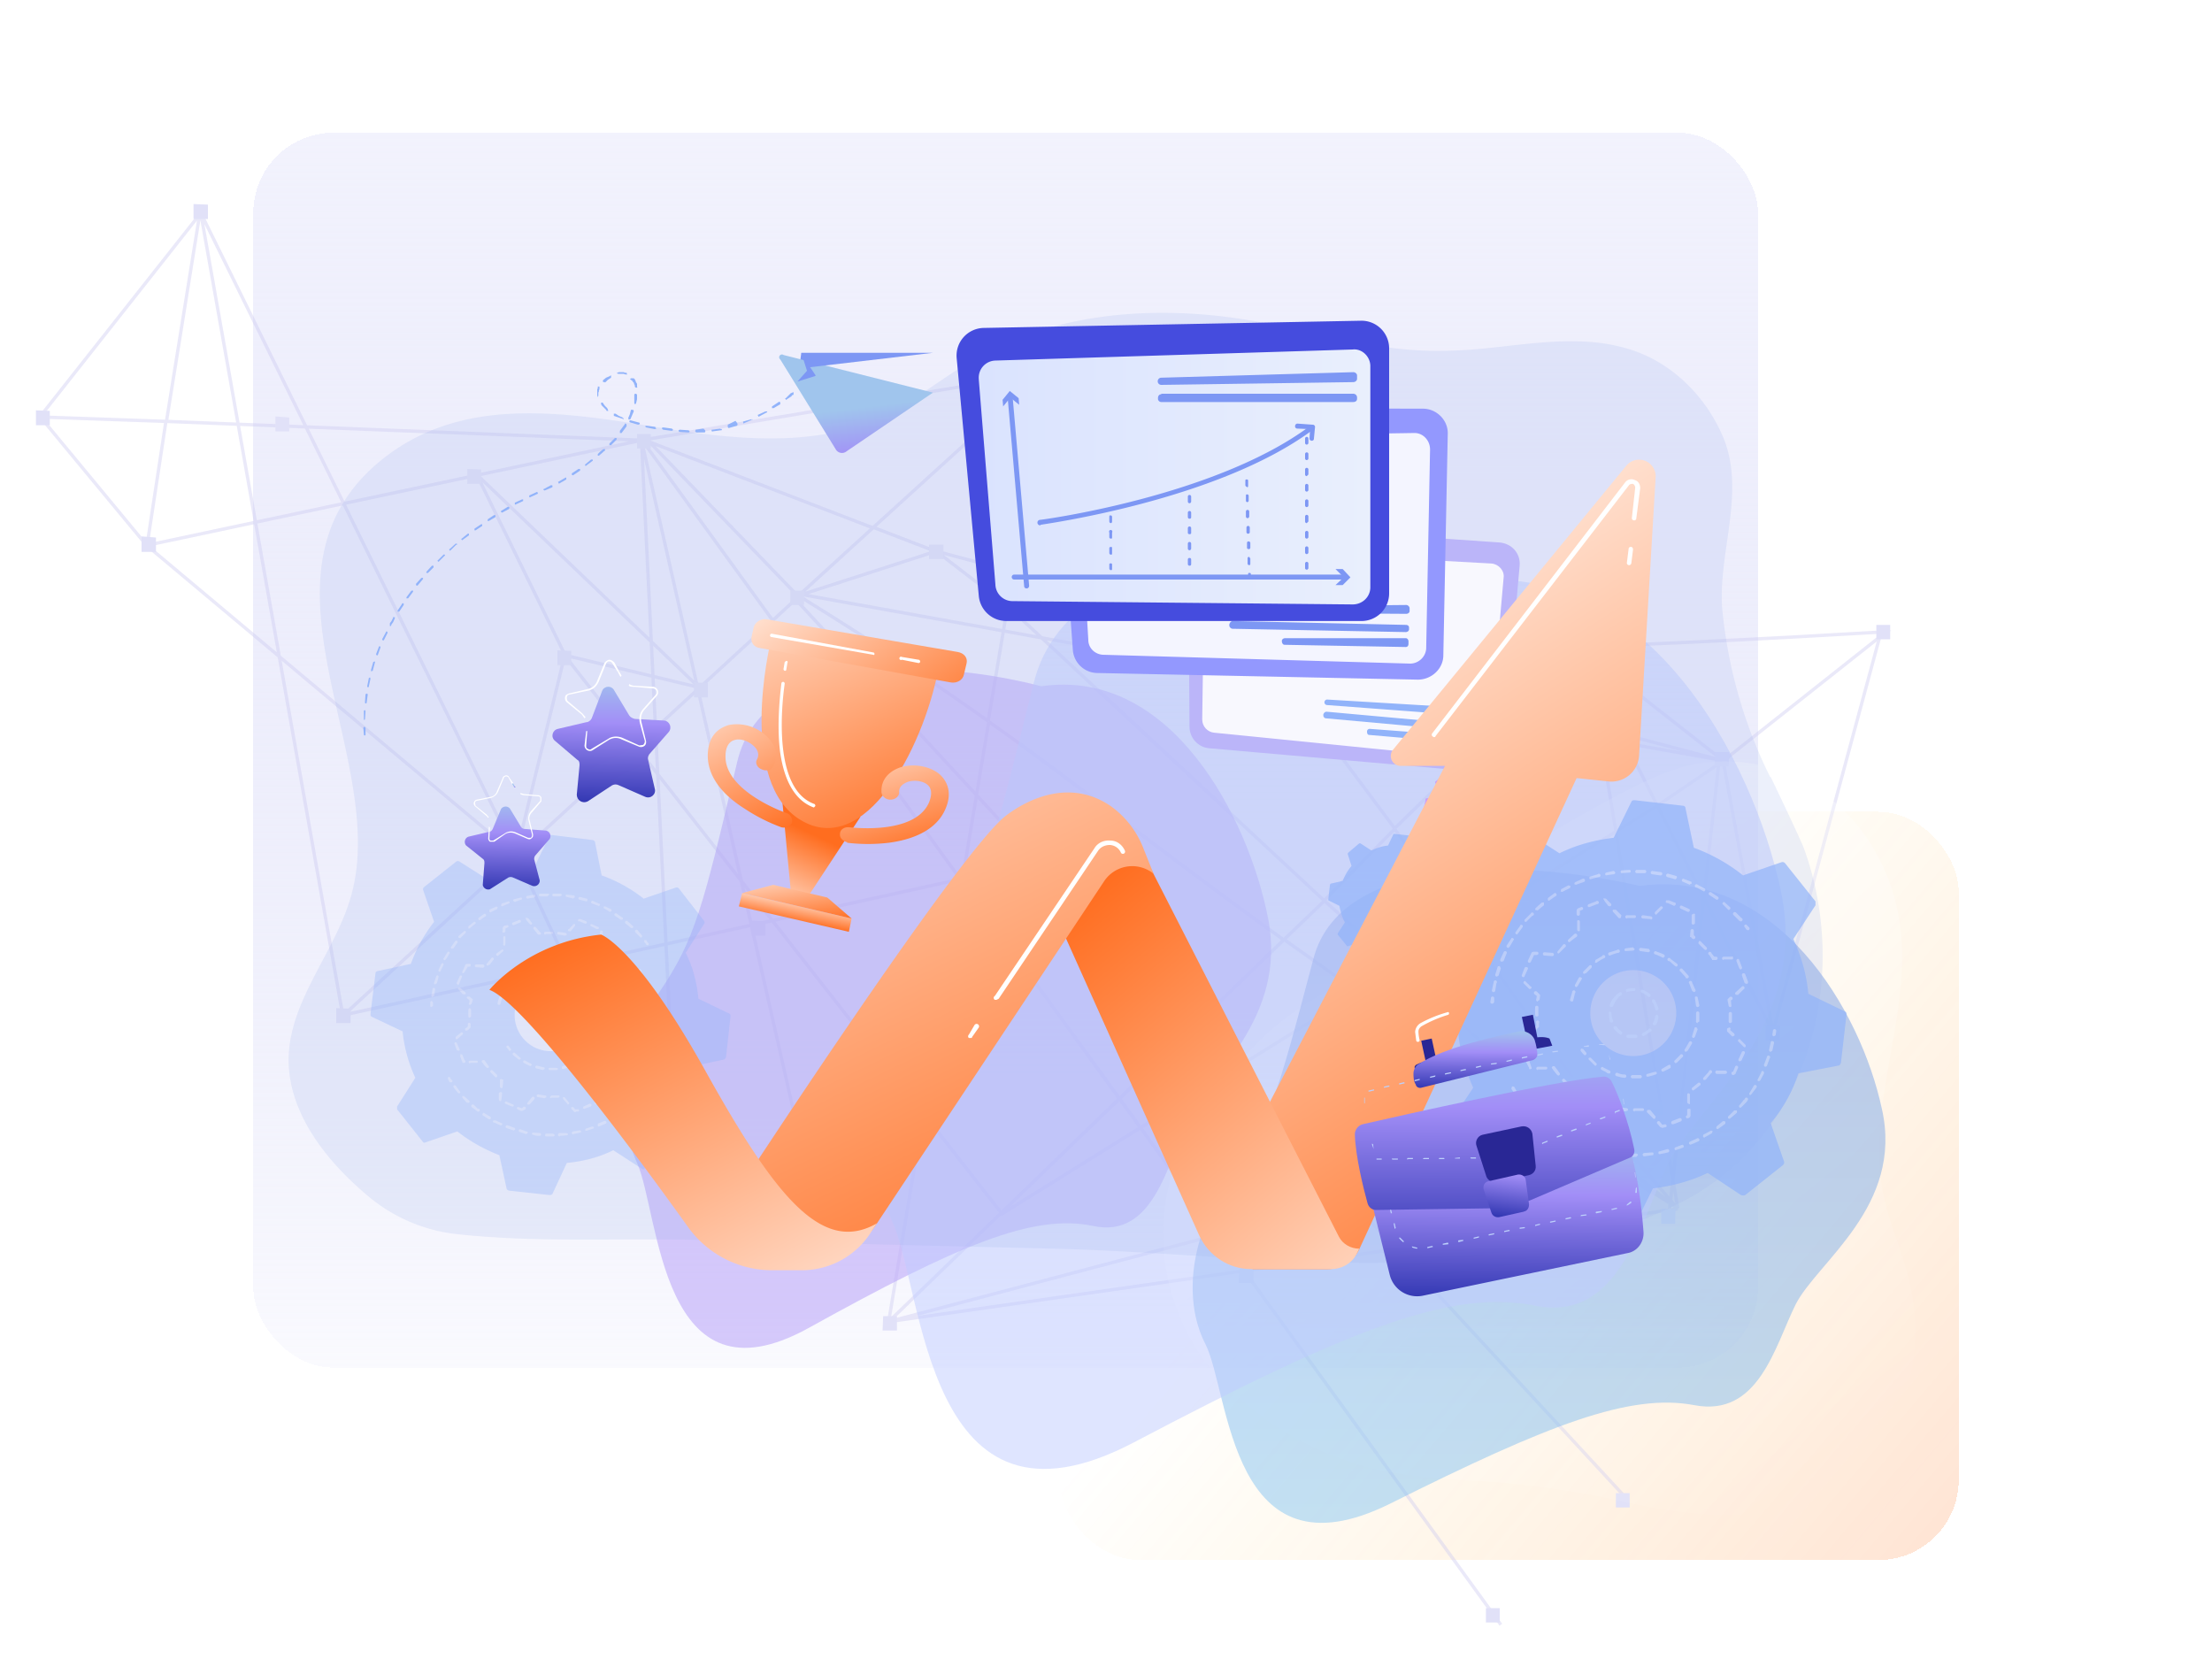 <svg viewBox="0 0 400 300" fill="none" xmlns="http://www.w3.org/2000/svg"><g clip-path="url(#a)"><path opacity=".5" d="M134.8 9.7a66.8 66.8 0 0 0-31.4 39.8c-3 9.9-3.8 20.2-7.2 30-9.5 27.5-36.9 45.4-48.5 72.2a65.1 65.1 0 0 0-2.2 47.5 55.7 55.7 0 0 0 33 33.6A97.4 97.4 0 0 0 108 237c18.7.6 37.4.7 55.8-2.6 8.7-1.6 17.3-4 26.1-5 17-2 34.5 1 51.4-1.7 11.8-1.9 23-6.5 33.7-11.9 8-4 16-8.5 22.5-14.6 17.5-16 24-42 19.3-65.3a102.9 102.9 0 0 0-38-58.5c-8.3-6.5-17.2-12-25.7-18-11-7.7-21.6-16.1-31.4-25.2C198 12 167.6-8 134.8 9.7Z" fill-opacity=".8" fill="url(#b)"></path><g filter="url(#c)"><rect shape-rendering="crispEdges" rx="14.5" fill-opacity=".2" fill="url(#d)" y="144" x="191.6" height="135.3" width="162.6"></rect></g><g filter="url(#e)"><rect shape-rendering="crispEdges" rx="14.5" fill="url(#f)" y="21.2" x="45.8" height="223.3" width="272.1"></rect></g><path d="m188.9 67.2-31 28.2m0 0-13.6 12.4M158 95.4l11.2 4.3-24.8 8M158 95.5l-40.6-15.6 27 28m0 0-50.9 46.8m-31.5 29 31.5-29m-31.5 29L36.3 38.5l57.1 116.1m-31.5 29L173.6 159m-80.2-4.3 29.3 62.6L116 79.6m-22.7 75 8.8-36m-8.8 36-66.8-56m313.8 15.1-.2.6m0 0-.2.9m.2-.9c-18.6 1.1-54.3 3-55.2 2.3m55.2-2.3h1l-1.2.9m0 0-19.3 71.4m19.3-71.4-28.3 22.4m9 49-9-49m9 49-12.5-24.3m3.5-24.7-.7-.6m.7.6-.8.6m.8-.6-.7-.2m.7.2-.7-.1m-26-20.9 8.2 16m-8.2-16 26 20.4m-2.8 25.3-8.4-16.6m8.4 16.6-6.2 56.5m6.2-56.5 2.7-24.1m-11.1 7.5-5.7-11.3m5.7 11.3-118.5 73.8-79.1-101m197.6 27.2 11-7.5m-16.7-3.8-1-1.7m1 1.7-149.6-27m149.6 27 16.9 3m-17.8-4.7L170.5 100m122.7 32.7 17.8 4.7m0-.4v.4m-.1.8v-.7m-208.7-19-16-32.7 40.2 38.5-24.2-5.8ZM26.6 98.6 30 76.2m-3.5 22.4L7.3 75.4m19.3 23.2 89.5-19m-86-3.4 6-37.4L7.2 75.4m22.8.8 86 3.4m-86-3.4-22.8-.8m108.8 4.2 72.8-12.2m-72.8 12.2 31.2 137.7M116.1 79.6l155.3 214.2M143.7 108.2l149.7 162m-41.2-120.4 34.4-33.5 13.9 84.6m-48.3-51-12.7 12.9m12.7-13L189.6 66l-7.3 43.7m69.9 40.2 39.1 54.6m-51.8-41.6-7.3 7m7.3-7-57.2-53.2m57.2 53.2 47.6 42.8m-54.9-35.8L160.7 239m71.5-69c-19.5-13.9-38-28.7-53.4-39.5m53.4 39.4 51.8 36.6M160.7 239l142.7-20.4m-142.7 20.4L284 206.4M160.7 239l18.1-108.5m124.6 88-3-17.5m3 17.6-12-14m12 14L287 205.6m16.3 12.9c-5.7-4-12.7-7.3-19.4-12m16.5-5.6-9.2 3.5m-7.3 2 3-.8m0 0 4.3-1.2m-122-104.8 13 10m0 0-3.5 20.8m-33.5-22.2c.8.6 14.5 8.7 33.5 22.2" stroke-width=".6" stroke-opacity=".4" stroke="#CBC9F0"></path><path d="M170.6 98.5v2.6H168v-2.6zM162.2 238v2.6h-2.6l.1-2.6zM63.4 182.4v2.6h-2.6v-2.7zM175.3 157.7v2.6h-2.6l.1-2.6zM138.4 166.6v2.6h-2.5v-2.7zM95 153.8l-.1 2.6h-2.5v-2.6zM287.2 116v2.6h-2.5V116zM312.7 136l-.1 2.6h-2.5V136zM341.8 113v2.6h-2.5V113zM321.9 185.5v2.6h-2.6v-2.7zM303 218.7l-.1 2.6h-2.5v-2.7zM300.7 200.5v2.6h-2.5v-2.6zM294.7 270v2.6h-2.5V270zM271.2 290.8v2.6h-2.5v-2.6zM226.2 195.5v2.6h-2.5v-2.6zM222.2 222.4v2.6h-2.5v-2.7zM226.7 229.4v2.6H224l.1-2.6zM122.6 214.7l1.4 2.2-2.2 1.3-1.3-2.2zM117.7 78.5v2.6h-2.5v-2.6zM128 123.5v2.6h-2.5v-2.7zM103.3 117.7v2.6h-2.5v-2.7zM87 84.9v2.6h-2.5v-2.7zM28.2 97.2v2.6h-2.6V97zM37.6 37v2.6H35v-2.7zM9 74.3v2.6H6.5v-2.7zM52.3 75.5V78h-2.5v-2.7zM190.7 65v2.6h-2.5v-2.7zM145.4 106.8v2.6h-2.5v-2.6z" fill="#E1E1F8"></path><path opacity=".5" d="M341.3 259.3c5-8 6.2-18.2 4-27.5-1.3-5.4-3.7-10.6-4.8-16.1-3-15.7 5-31.7 3.2-47.6-1-8.8-5.2-17.4-12-23.1a30.5 30.5 0 0 0-24.8-6.9c-5.4 1-10.3 3.6-15.1 6.1-9 4.9-18 10-25.7 16.5-3.7 3.2-7.2 6.6-11 9.5-7.6 5.6-16.7 9-24 15-5 4-9 9.3-12.7 14.8a52.5 52.5 0 0 0-6.7 13 38.7 38.7 0 0 0 8.8 36.3 56.3 56.3 0 0 0 34 17.4c5.7.8 11.4 1 17.1 1.4 7.4.7 14.7 1.8 21.8 3.4 17.2 4 37.2 5.1 47.9-12.2Z" fill-opacity=".8" fill="url(#g)"></path><g opacity=".5" filter="url(#h)"><path d="M237.5 173.4c5.3-20.4 41.5-17.3 59-13.2 25-3.3 40 22.6 43.8 40.3 4 17.6-11.7 27.7-15.6 35.4-3.8 7.7-6.7 20.4-18.3 18.2-11.6-2.2-26.2 3.4-55 17.8-29 14.4-29-20-33.4-28.8-4.5-8.7-2.2-21 4.5-29.9 6.6-8.8 8.3-14.3 15-39.8Z" fill="url(#i)"></path></g><g opacity=".6" filter="url(#j)"><path d="M133.3 137.8c5-21.1 38.8-18 55-13.7 23.4-3.4 37.4 23.6 41 41.9 3.6 18.3-11 28.7-14.6 36.7-3.6 8-6.2 21.3-17 19-10.9-2.3-24.5 3.5-51.4 18.4-27 15-27-20.7-31.1-29.8-4.2-9.2-2.1-21.9 4.1-31 6.3-9.3 7.8-15 14-41.5Z" fill="#BCA9F9"></path></g><g opacity=".5" filter="url(#k)"><path d="M186.9 123.6c7-28.4 54.5-24.1 77.4-18.4 33-4.6 52.7 31.6 57.8 56.2 5 24.6-15.5 38.5-20.6 49.3-5 10.7-8.7 28.5-24 25.4-15.3-3.1-34.4 4.7-72.4 24.7-38 20-38-27.8-43.8-40-6-12.3-3-29.3 5.8-41.7 8.8-12.4 11-20 19.8-55.5Z" fill="#C0CCFF"></path></g><g clip-path="url(#l)"><path opacity=".2" d="M320.1 140.5a86.7 86.7 0 0 1-8.7-30.8c-.6-10 4.2-20.7.3-30.4-3-7.3-9-13.5-16.6-16-10.6-3.5-21.7-.2-32.5.1-11 .5-21.7-2.4-32.5-4.7-18.1-3.8-38-3-54 6.3-5.8 3.4-11 7.7-17 10.5-11.9 5.4-25.7 4-38.7 2C102.4 74.6 83 71 68 84c-23.6 20.6 2.2 53-4.4 77.6-2.7 10.2-11 18.8-11.4 29.4-.3 9.8 6.4 18.5 13.9 24.9a30 30 0 0 0 16.8 7.3c13.8 1.5 28.3.7 42.2 1l65.3 1.6c25.7.6 51.5 4.3 77.3 1.6 12.7-1.4 25.4-4.3 36.9-10.3 22.8-12 30-40.6 21.6-63.7-.6-1.6-4.7-10.2-6-12.9Z" fill="#A0B6EE"></path><g opacity=".7"><path d="M240.2 162.6v.2l2 1c.2 1 .5 2.1 1 3l-1.3 2v.2l1.7 2.1h.2l2.1-.7c.9.7 1.8 1.2 2.8 1.6l.5 2.2.1.1 2.7.4.2-.1 1-2c1-.2 2.1-.5 3-1l2 1.3h.2l2-1.7c.1 0 .2-.1.1-.2l-.7-2.1c.7-.8 1.2-1.8 1.6-2.8l2.2-.4.1-.2.3-2.7v-.2l-2-1c-.2-1-.5-2-1-3l1.3-2v-.1l-1.7-2.2h-.2l-2.1.7a9.8 9.8 0 0 0-2.8-1.5l-.5-2.2-.1-.2-2.7-.3h-.2l-1 2.1c-1 .1-2 .4-3 .9l-2-1.3h-.2l-2 1.7-.1.2.7 2.2c-.7.8-1.2 1.7-1.6 2.7l-2.2.5-.1.2-.3 2.6Zm9.7-.7a2.4 2.4 0 1 1 4.4 1.7 2.4 2.4 0 0 1-4.4-1.7Z" fill="#91B3FA"></path><path d="m257.5 146 .1.1 1.1.6c0 .6.3 1.1.5 1.7l-.7 1v.1l1 1.2 1.2-.4 1.6 1 .2 1.1.1.1 1.5.2h.1l.6-1.2c.6 0 1.1-.2 1.7-.5l1 .7h.1l1.2-1-.3-1.2.8-1.5 1.2-.3h.1l.2-1.6-1.2-.6c0-.6-.2-1.2-.5-1.7l.7-1v-.2l-.9-1.2h-.1l-1.2.4-1.5-.9-.3-1.2-1.6-.3-.6 1.2c-.6 0-1.2.2-1.7.5l-1-.7h-.2l-1.2 1 .4 1.2c-.4.5-.7 1-.9 1.6l-1.2.2v.1l-.3 1.5Zm5.4-.4a1.3 1.3 0 1 1 2.5 1 1.3 1.3 0 0 1-2.5-1Z" fill="url(#m)"></path><path d="M256.8 183c0 .2 0 .4.3.5l6.6 3.2c.3 3.5 1.3 6.8 2.7 10l-4 6 .1.7 5.4 6.9c.1.2.4.3.6.2l7-2.4c2.6 2.1 5.6 3.9 8.9 5l1.5 7.2c0 .2.3.4.5.4l8.7 1c.2.1.5 0 .6-.3l3.2-6.5c3.4-.4 6.8-1.3 9.9-2.8l6 4c.3.1.6.1.8 0l6.8-5.4c.2-.2.3-.4.2-.7l-2.4-6.9c2.2-2.6 3.9-5.6 5-9l7.2-1.4c.3 0 .4-.3.5-.5l1-8.7c0-.3 0-.5-.3-.6l-6.6-3.2c-.3-3.5-1.3-6.8-2.7-9.9l4-6.1v-.7l-5.5-6.9a.6.6 0 0 0-.6-.2l-7 2.4a31.7 31.7 0 0 0-8.9-5l-1.5-7.1c0-.3-.2-.5-.5-.5l-8.7-1c-.2 0-.5 0-.6.3l-3.2 6.5c-3.4.4-6.8 1.3-9.8 2.8l-6.2-4a.6.6 0 0 0-.7 0l-6.8 5.4c-.2.2-.3.5-.2.7l2.4 6.9a31.7 31.7 0 0 0-5 9l-7.2 1.5c-.2 0-.4.2-.5.5l-1 8.6Zm31.3-2.6a7.7 7.7 0 1 1 14.5 5.6 7.7 7.7 0 0 1-14.5-5.6Z" fill="#91B3FA"></path><path d="m300.7 204-.5-.2-.4-.5a.3.3 0 1 1 .4-.4l.4.5.5-.1a.3.3 0 0 1 .2.5l-.4.1h-.2Zm-11.5-.3h-.2l-.7-.3a.3.3 0 0 1 .3-.5l.6.2.3-.2h.4v.4l-.2.2-.5.2Zm13.3-.4c-.1 0-.2 0-.3-.2 0-.1 0-.3.2-.4l1.3-.5a.3.3 0 1 1 .2.6l-1.3.5h-.1Zm-15.4-.5-1.4-.6a.3.3 0 1 1 .3-.5l1.3.6a.3.3 0 0 1-.2.5Zm3.5-.4-.2-.1a.3.3 0 0 1 0-.4l1-1a.3.3 0 0 1 .4.3l-1 1c0 .1 0 .2-.2.2Zm8.5 0-.2-.2-1-1a.3.3 0 0 1 .1-.5h.4l1 1.2-.1.4h-.2Zm6-.1-.2-.2c-.1-.2 0-.3.1-.4h.1v-1c0-.1.1-.2.3-.2.2 0 .3 0 .3.2v1c0 .2-.1.4-.4.5h-.2Zm-20.5-.7-.3-.1v-1.6c0-.1.2-.3.4-.2.1 0 .2.1.2.3v1.2c0 .1 0 .3-.2.4h-.1Zm11-.6a.3.3 0 0 1 0-.6h1.3c.2 0 .3 0 .4.2 0 .2-.1.3-.3.3h-1.4Zm-1.5 0-1.4-.2a.3.3 0 0 1-.3-.3c0-.2.2-.3.4-.3l1.4.2c.1 0 .2.1.2.3 0 .1-.1.2-.3.2Zm11.3-1.4a.3.3 0 0 1-.3-.3V198c0-.1 0-.3.2-.3s.3.1.3.3v1.4c0 .2 0 .3-.2.3Zm-20.6-.8a.3.3 0 0 1-.3-.3v-1.2a.3.3 0 0 1 .5-.4l.2.1v.2l-.2 1.4-.2.2Zm21.4-1.6a.3.3 0 0 1-.2-.5l1.1-.9a.3.3 0 0 1 .4.4 19 19 0 0 1-1.3 1Zm-22.5-.7h-.2l-1-1a.3.3 0 0 1 .4-.4l1 1v.3l-.2.1Zm24.6-1.2h-.2a.3.3 0 0 1 0-.5l.9-1a.3.3 0 1 1 .4.3l-.9 1.1-.2.1Zm-12.8-.3h-.3a.3.3 0 0 1-.3-.3c0-.1.1-.3.3-.3h1.4c.1 0 .3.1.3.3 0 .1-.1.3-.3.3h-1.1Zm-1.7-.1c-.6 0-1-.2-1.5-.3a.3.3 0 0 1 .2-.6c.4.2.8.3 1.3.3a.3.3 0 0 1 0 .6Zm4.2-.2c-.1 0-.3 0-.3-.2 0-.1 0-.3.2-.3l1.4-.4c.1 0 .3 0 .3.2 0 .1 0 .3-.2.3a12 12 0 0 1-1.4.4Zm-16.2-.2-.2-.1a18.2 18.2 0 0 1-1-1.3c0-.1.1-.3.3-.3h.2l.1.1.8 1.1a.3.3 0 0 1-.2.5Zm31.6-.1a.3.3 0 0 1-.3-.3c0-.2.1-.3.3-.3l.4-1a.3.3 0 0 1 .5.3l-.4.9c0 .2-.3.4-.5.4Zm-1.5-.2h-1.4a.3.3 0 0 1-.3-.4c0-.1.2-.3.3-.2h1.5a.3.3 0 0 1 0 .6Zm-20.9 0v-.1h-.3c-.3-.3-.7-.4-1-.6a.3.3 0 0 1-.2-.4c.1-.2.3-.2.4-.1a11.6 11.6 0 0 0 1.2.6.3.3 0 0 1 0 .5Zm9.7-.4a.3.3 0 0 1-.2-.5l1.2-.7c.2-.1.3 0 .4 0v.5a11.9 11.9 0 0 1-1.4.7Zm-22.6-.3a.3.3 0 0 1-.3-.3c0-.1.1-.3.3-.3h1.4c.1 0 .3 0 .3.2s-.1.3-.3.3h-1.4Zm-1.4-.1-.2-.1v-.2l-.6-1.2a.3.3 0 0 1 .6-.2l.4 1.2c.1.2.1.3 0 .4h-.2Zm11.9-.7h-.2l-1-1a.3.3 0 0 1-.1-.4c.1 0 .3-.1.4 0l1 1a.3.3 0 0 1-.1.4Zm14.4-.4-.2-.2a.3.3 0 0 1 0-.3l1-1a.3.3 0 1 1 .4.4l-1 1h-.2Zm11.7-.4h-.2a.3.3 0 0 1-.1-.4l.6-1.3s.2-.2.3-.1c.2 0 .3.2.2.4l-.6 1.3-.2.1Zm-28.2-1.1-.2-.2a11 11 0 0 1-.5-.6l.1-.4.4.1.5.6a.3.3 0 0 1-.3.5Zm-10.8 0-.3-.2-.5-1.4a.3.3 0 0 1 .5-.2l.5 1.4c.1.1 0 .3-.1.3h-.1Zm29.2-.6h-.1a.3.3 0 0 1-.1-.5l.7-1.2a.3.3 0 1 1 .5.3l-.7 1.2-.3.2Zm10.6-.8-.2-.1-1-1a.3.3 0 0 1 .3-.4l1 1a.3.3 0 0 1-.1.5Zm-40.2-1.2a.3.3 0 0 1-.1-.5l1-.9h.4v.5l-1 .9h-.3Zm31-.5h-.1a.3.3 0 0 1-.2-.4l.4-1.3c0-.2.2-.3.4-.2l.2.3-.5 1.4-.2.2Zm7.1-.3h-.2l-.9-.9v-.5l.4-.2c.2 0 .3.2.2.3v.2l.7.6c.1.2.1.3 0 .4l-.2.1Zm-35.9-1a.3.3 0 0 1-.2-.5l.5-.4v-.5a.3.3 0 1 1 .5 0v.7l-.6.6-.2.1Zm35.3-1.4a.3.3 0 0 1-.2-.3v-1.4a.3.3 0 1 1 .6 0v1.4c0 .2-.2.3-.4.3Zm-5.8 0a.3.3 0 0 1-.3-.4v-1.4a.3.3 0 1 1 .6 0v1.5l-.3.2Zm-29-1.2a.3.3 0 0 1-.4-.2 15 15 0 0 1 0-1.5c0-.1.2-.3.4-.2.1 0 .2.1.2.3a16.4 16.4 0 0 0 0 1.4c0 .1-.1.2-.3.2Zm34.8-1.7a.3.3 0 0 1-.2-.2l-.2-1v-.2l.4-.4a.3.3 0 0 1 .4.5l-.2.1.1 1s0 .2-.2.2Zm-5.8 0a.3.3 0 0 1-.3-.2l-.2-1.4c0-.2 0-.3.2-.3.1 0 .3 0 .3.2l.3 1.4c0 .1-.1.3-.3.3Zm-22.8-1a.3.3 0 0 1-.3-.3l.4-1.4a.3.3 0 1 1 .5.2l-.3 1.3c0 .2-.2.2-.3.2Zm-6.1 0a.3.3 0 0 1-.3-.4l.1-.6-.4-.3a.3.3 0 1 1 .4-.5l.6.6v.2l-.1.7-.3.2Zm36-1.2h-.2a.3.3 0 0 1 0-.5l1-.9a.3.3 0 1 1 .4.4l-1 1h-.2Zm-7.8-.5-.3-.2-.5-1.3a.3.3 0 1 1 .5-.2l.6 1.3a.3.3 0 0 1-.3.4Zm-29.6-.5-.2-.1-1-1a.3.3 0 0 1 .3-.4l1 1c.2 0 .2.3 0 .4h-.1Zm8.4-.4a.3.3 0 0 1-.3-.4l.7-1.3c.1-.1.3-.2.4 0 .2 0 .2.2.1.3l-.7 1.2-.2.2Zm30.7-.6-.3-.1-.5-1.4a.3.3 0 0 1 .6-.2l.5 1.3c0 .2 0 .4-.2.4h-.1Zm-10.8-1c-.1 0-.2 0-.2-.2l-.9-1a.3.3 0 1 1 .4-.4l1 1.1a.3.3 0 0 1-.3.5Zm-29.6-.2a.3.3 0 0 1-.2-.4l.5-1.3c.1-.1.3-.2.4-.1.2 0 .2.2.2.3l-.6 1.3c0 .2-.2.2-.3.2Zm11.2-.6h-.2a.3.3 0 0 1 0-.5l1-1c.1-.1.3-.1.4 0 .1 0 0 .3 0 .4l-1 1h-.2Zm28.2-.8c-.1 0-.2 0-.3-.2l-.5-1.3c0-.2 0-.3.2-.4.1 0 .3 0 .3.2l.5 1.3a.3.3 0 0 1-.2.4Zm-11.7-.5-.2-.1-1-.9a.3.3 0 1 1 .2-.4l1.2.9a.3.3 0 0 1-.2.5Zm-14.4-.7h-.3l.1-.5 1.2-.7a.3.3 0 1 1 .3.4 11.3 11.3 0 0 0-1.3.8Zm-12.1 0h-.1a.3.3 0 0 1-.2-.4l.6-1.3c0-.2.3-.3.5-.3h.5c.2 0 .3.1.3.3 0 .2-.2.3-.4.3h-.4l-.6 1.3-.2.1Zm33-.5v-.1l-.5-.8a.3.3 0 1 1 .4-.3l.5.6h.3c.2 0 .3.1.3.3 0 .1-.1.3-.3.3h-.6Zm2.1 0a.3.3 0 0 1 0-.6h1.4c.2-.1.3 0 .3.2 0 .1 0 .3-.2.3h-1.5Zm-11-.4a10.8 10.8 0 0 0-1.3-.6.3.3 0 1 1 .2-.5 12.9 12.9 0 0 1 1.3.5c.1.1.2.3.1.4l-.2.2Zm-20-.3-1.4-.1a.3.3 0 0 1-.3-.3c0-.2.1-.3.3-.3l1.4.1c.2 0 .3.2.3.3 0 .2-.2.3-.3.3Zm10.4-.1a.3.3 0 0 1 0-.6l1.3-.4a.3.3 0 1 1 .2.5 11.2 11.2 0 0 0-1.5.5Zm-9.2-.4h-.2a.3.3 0 0 1 0-.4l.9-1.1a.3.3 0 1 1 .4.4l-1 1-.1.1Zm16.2-.2-1.4-.2a.3.3 0 0 1-.3-.3c0-.2.2-.3.3-.3l1.5.2.2.4-.3.2Zm-4.2-.2a.3.3 0 0 1 0-.5l1.4-.2.3.3c0 .2-.2.3-.3.3l-1.4.1Zm14.5-.2-.2-.1-1-1a.3.3 0 0 1 0-.4c0-.2.3-.2.4 0l1 1a.3.3 0 0 1-.2.5Zm-24.6-1.4-.2-.1a.3.3 0 0 1 0-.4l1.1-1a.3.3 0 0 1 .4.5 17.2 17.2 0 0 0-1.3 1Zm22.5-.6h-.2l-.3-.3-.2-.1.1-1.1c0-.2.2-.3.3-.3.2 0 .3.2.3.3v.8l.2.2a.3.3 0 0 1-.2.5Zm-20.8-1.4a.3.3 0 0 1-.3-.3v-1.4c0-.2 0-.3.2-.3s.3.1.3.3v1.4c0 .2 0 .3-.2.3Zm20.6-1.2a.3.3 0 0 1-.2-.3v-1.5l.4-.2c.1 0 .3.1.2.3v1.4c0 .2-.2.3-.4.3Zm-7.6-1-1.4-.1a.3.3 0 1 1 0-.6l1.4.2a.3.3 0 0 1 0 .6Zm-5.6-.1-.2-.1-1-1.1a.3.3 0 0 1 0-.4h.5l1 1-.1.5h-.2Zm1.3 0a.3.3 0 0 1 0-.6h1.5a.3.3 0 0 1 0 .5h-1.4Zm-8.8-.5a.3.3 0 0 1-.3-.3v-.5c0-.3.1-.5.4-.6l.5-.2a.3.3 0 0 1 .2.5l-.5.2v.6c0 .1-.1.3-.3.3Zm14-.2-.1-.1a.3.3 0 0 1 0-.4l1-1a.3.3 0 0 1 .4.3l-1 1-.2.2Zm6-.5h-.2l-1.3-.6a.3.3 0 0 1-.1-.4c0-.1.2-.2.4-.1l1.3.6a.3.3 0 0 1-.2.5Zm-18-.8-.3-.2c0-.2 0-.3.2-.4l1.3-.5a.3.3 0 1 1 .2.5l-1.3.5h-.1Zm3.7-.2-.3-.1-.6-.8-.3-.5c.3-.1.6 0 .7.2l.7.7a.3.3 0 0 1-.2.5Zm11.6-.1-1.1-.5c-.2 0-.3 0-.4-.2l.1-.3h.5l1 .4c.2 0 .3.2.2.4 0 0-.1.2-.3.2ZM295.4 187.7h-1a.3.3 0 1 1 0-.6h1.4a.3.3 0 1 1 0 .6h-.4Zm1.8-.3-.3-.2c0-.2 0-.3.2-.4a4 4 0 0 0 1-.7.3.3 0 1 1 .5.4l-1.3.8h-.1Zm-4-.3h-.2a5 5 0 0 1-1.1-1 .3.3 0 0 1 0-.5h.4a4 4 0 0 0 1 1 .3.3 0 0 1-.2.5Zm6-1.7h-.1a.3.3 0 0 1-.2-.4c.2-.4.4-.8.4-1.2 0-.2.2-.3.4-.3l.2.3c0 .5-.2 1-.4 1.5l-.3.1Zm-7.8-.5c-.1 0-.2 0-.3-.2l-.2-1.5c0-.1.1-.3.3-.3l.2.3c0 .5.1 1 .3 1.3a.3.3 0 0 1-.3.4Zm8.2-2.2c-.2 0-.3-.1-.3-.3a4 4 0 0 0-.5-1.2.3.3 0 1 1 .5-.3l.6 1.4a.3.3 0 0 1-.3.4Zm-8.2-.6h-.1a.3.3 0 0 1-.2-.4 4.5 4.5 0 0 1 1.7-2.2.3.3 0 1 1 .3.5 4 4 0 0 0-1.4 2l-.3.1Zm6.8-1.8-.2-.1a3.8 3.8 0 0 0-1.1-.7.3.3 0 0 1-.2-.4c0-.1.2-.2.4-.1a4.6 4.6 0 0 1 1.3.8.3.3 0 0 1-.2.5Zm-4-.9a.3.3 0 0 1-.1-.5c.5-.2 1-.2 1.5-.2a.3.3 0 0 1 0 .5 4 4 0 0 0-1.4.2ZM274 197.6l-.3-.1-.4-.6.1-.4c.2-.1.3 0 .4 0l.4.7a.3.3 0 0 1-.2.4ZM295.4 209.2h-1a.3.3 0 0 1-.2-.4c0-.1.1-.2.3-.2h1.4c.1 0 .3.1.3.3l-.3.3h-.5Zm2-.1a.3.3 0 0 1-.1-.6l1.4-.1c.2 0 .3 0 .3.2s0 .3-.2.3l-1.5.2Zm-4.4 0-1.5-.2a.3.3 0 0 1 .1-.6l1.4.2a.3.3 0 0 1 0 .6Zm7.2-.4c-.2 0-.3 0-.3-.2s0-.3.2-.3l1.4-.4a.3.3 0 0 1 .1.6 26 26 0 0 1-1.4.3Zm-10 0-1.5-.4a.3.3 0 1 1 .1-.5c.5 0 1 .2 1.4.3a.3.3 0 0 1 0 .5Zm12.8-.7a.3.3 0 0 1-.1-.5l1.3-.5a.3.3 0 0 1 .2.5 25 25 0 0 1-1.4.5Zm-15.6-.1-1.5-.5a.3.3 0 0 1 .2-.5l1.4.4.2.4-.3.2Zm18.3-.9a.3.3 0 0 1-.2-.5l1.3-.6a.3.3 0 1 1 .3.5 25.9 25.9 0 0 1-1.4.6Zm-21-.2-1.4-.6a.3.3 0 0 1-.1-.4c0-.2.2-.2.4-.1l1.2.6c.2 0 .2.2.2.4l-.3.1Zm23.5-1-.2-.2c-.1-.1 0-.3 0-.4l1.3-.7c.1-.1.3 0 .4 0l-.1.4a25.3 25.3 0 0 1-1.4.8Zm-26-.3h-.2a25 25 0 0 1-1.2-.8.3.3 0 0 1 .3-.5l1.2.8a.3.3 0 0 1-.1.5Zm28.4-1.3-.2-.1c-.1-.2 0-.3 0-.4l1.2-1 .4.1v.4a25.1 25.1 0 0 1-1.4 1Zm-30.8-.3h-.2l-.1-.2-1-.8a.3.3 0 0 1 0-.4c0-.1.3-.1.4 0l.9.7.2.2a.3.3 0 0 1-.2.5Zm33-1.6h-.2a.3.3 0 0 1 0-.5l1-1h.5v.4a26.9 26.9 0 0 1-1.3 1.1Zm-35.2-.3h-.2l-1-1.1a.3.3 0 0 1 .4-.4l1 1a.3.3 0 0 1-.2.5Zm37.2-1.7h-.2a.3.3 0 0 1 0-.5l.8-1h.1a.3.3 0 1 1 .5.2l-.1.2a26.4 26.4 0 0 1-1 1Zm-39.1-.4-.3-.1-.8-1.1a.3.3 0 0 1 .4-.4l.9 1.1a.3.3 0 0 1-.2.5Zm40.9-1.9h-.2a.3.3 0 0 1 0-.4l.7-1.2a.3.3 0 1 1 .5.3 26.4 26.4 0 0 1-1 1.3Zm1.5-2.5h-.2a.3.3 0 0 1 0-.4l.6-1.2c0-.2.2-.3.3-.2.2 0 .2.3.2.4l-.7 1.3-.2.1Zm1.2-2.6h-.1a.3.3 0 0 1-.2-.4l.5-1.3a.3.3 0 1 1 .5.2l-.5 1.4-.2.1Zm.9-2.7a.3.3 0 0 1-.3-.3l.3-1.4c0-.2.2-.3.4-.2.1 0 .2.1.2.3l-.3 1.4-.3.2ZM320.8 187.4a.3.3 0 0 1-.3-.3l.1-.7a.3.3 0 0 1 .6 0l-.1.8-.3.2ZM316 168.2l-.2-.1-.4-.6a.3.3 0 0 1 .4-.3l.5.5a.3.3 0 0 1-.3.5ZM270 179.4a.3.3 0 0 1-.2-.4l.3-1.4a.3.3 0 1 1 .5.2l-.2 1.3c0 .2-.2.3-.3.3Zm.7-2.8a.3.3 0 0 1-.3-.4l.4-1.3c0-.2.2-.2.4-.2l.2.4-.4 1.3-.3.2Zm.9-2.7h-.1a.3.3 0 0 1-.2-.4l.6-1.3a.3.3 0 1 1 .5.3l-.5 1.3-.3.1Zm1.2-2.5h-.1a.3.3 0 0 1-.2-.5l.8-1.2c0-.1.2-.2.3 0 .2 0 .2.2.1.3l-.7 1.2-.2.2Zm1.5-2.4-.2-.1a.3.3 0 0 1 0-.4l.8-1.1c0-.2.2-.2.4-.1.1.1.1.3 0 .4l-.8 1.1-.2.2Zm1.7-2.3h-.2a.3.3 0 0 1 0-.5l1-1a.3.3 0 1 1 .3.4 25.6 25.6 0 0 0-1.1 1.1Zm38.7-.1-.2-.1a25 25 0 0 0-1-1 .3.3 0 1 1 .4-.5l1 1a.3.3 0 0 1-.2.6Zm-36.7-2h-.3a.3.3 0 0 1 0-.4l1.1-1h.4v.5a26.5 26.5 0 0 0-1.2 1Zm34.7 0-.2-.1-1-1a.3.3 0 0 1 .3-.4l1.1 1a.3.3 0 0 1-.2.4Zm-32.6-1.7-.2-.1v-.4l1.2-.9a.3.3 0 0 1 .3.5 25 25 0 0 0-1.3.9Zm30.4-.2h-.1l-1.2-.8a.3.3 0 1 1 .3-.5l1.2.8a.3.3 0 0 1-.2.5Zm-28-1.4-.3-.1.1-.4 1.3-.7.4.1-.1.4a24.7 24.7 0 0 0-1.4.7Zm25.6 0v-.1l-1.3-.7a.3.3 0 1 1 .2-.5l1.3.7a.3.3 0 0 1-.2.5ZM285 160l-.3-.1c0-.2 0-.3.2-.4l1.3-.6a.3.3 0 0 1 .2.6 25.3 25.3 0 0 0-1.4.5Zm20.6 0-1.4-.6a.3.3 0 0 1 .2-.5l1.3.5c.2 0 .2.2.2.4l-.3.1Zm-18-1s-.2 0-.2-.2c0-.1 0-.3.2-.3l1.3-.4a.3.3 0 1 1 .2.5 27 27 0 0 0-1.5.4Zm15.4 0h-.1a25 25 0 0 0-1.4-.4.3.3 0 1 1 .2-.6l1.4.4c.1 0 .2.2.1.4l-.2.2Zm-12.6-.7a.3.3 0 0 1 0-.5l1.3-.3c.2 0 .3.1.4.3 0 .1-.1.3-.3.3a24.8 24.8 0 0 0-1.4.2Zm9.8 0-1.4-.2a.3.3 0 1 1 0-.6l1.5.2a.3.3 0 0 1 0 .6Zm-7-.4a.3.3 0 0 1 0-.5l1.4-.1c.1 0 .3 0 .3.3 0 .1-.1.2-.3.2l-1.4.1Zm4.2 0H296a.3.3 0 1 1 0-.6h1.4a.3.3 0 0 1 0 .6ZM269.8 181.5a.3.3 0 0 1-.3-.3l.1-.7a.3.3 0 0 1 .6 0v.7c-.1.2-.2.3-.4.3Z" fill="#BDD0FB"></path><g opacity=".5"><path d="M67 183.3c0 .3 0 .5.3.6l5.5 2.6c.3 3 1.1 5.8 2.3 8.4l-3.3 5.2v.5l4.6 5.8c.1.2.3.3.5.2l5.8-2c2.3 1.8 4.8 3.2 7.6 4.3l1.3 6c0 .2.2.3.4.4l7.3.8c.2 0 .5 0 .6-.2l2.6-5.6c3-.3 5.8-1 8.4-2.3l5.1 3.3c.2.2.5.2.6 0l5.8-4.5c.2-.2.3-.4.2-.6l-2-5.8c1.8-2.2 3.2-4.8 4.3-7.5l6-1.3c.2 0 .3-.3.4-.5l.8-7.3c0-.2 0-.4-.2-.5l-5.6-2.7c-.3-3-1-5.7-2.3-8.3l3.3-5.2c.2-.2.1-.4 0-.6l-4.5-5.8a.5.5 0 0 0-.6-.2l-5.8 2a26.8 26.8 0 0 0-7.6-4.2l-1.2-6c0-.2-.3-.4-.5-.4l-7.3-.9c-.2 0-.4 0-.5.3l-2.7 5.5c-3 .3-5.7 1.1-8.3 2.3l-5.2-3.3a.5.5 0 0 0-.6 0l-5.8 4.6c-.2.1-.2.3-.2.5l2 5.8a26.8 26.8 0 0 0-4.2 7.6l-6 1.3c-.2 0-.4.2-.4.4l-.9 7.3Zm26.5-2a6.5 6.5 0 1 1 12.2 4.6 6.5 6.5 0 0 1-12.2-4.7Z" fill="#91B3FA"></path><path d="M104 201.1c-.1 0-.2 0-.3-.2l-.4-.4v-.3h.4l.3.4h.4a.2.2 0 0 1 .2.4h-.4l-.1.1Zm-9.6-.2h-.2l-.6-.3a.2.2 0 0 1 .2-.4l.6.2.2-.2a.2.2 0 0 1 .4.4l-.2.1-.4.2Zm11.2-.4-.2-.1.1-.3 1.1-.5a.2.2 0 1 1 .2.5l-1.1.4h-.1Zm-13-.4-1.2-.5a.2.2 0 1 1 .2-.4l1.1.5a.2.2 0 0 1 0 .4Zm3-.3-.2-.1a.2.2 0 0 1 0-.3l.8-1a.2.2 0 0 1 .4.4l-.8.9h-.2Zm7.1 0-.1-.2-.8-.9v-.3h.3l.8 1a.2.2 0 0 1-.2.3Zm5.1-.1a.2.2 0 0 1 0-.5v-.8c0-.1.1-.3.3-.3.1 0 .2.1.2.3v.7c0 .2 0 .4-.3.5h-.2Zm-17.3-.6h-.2l-.1-.4v-1c.1-.1.2-.3.3-.2.2 0 .3 0 .3.2l-.1 1-.1.4h-.1Zm9.2-.5a.2.2 0 0 1-.2-.3l.2-.2h1.2c.2 0 .3 0 .3.2l-.2.2h-1.3Zm-1.2 0-1.2-.2a.2.2 0 0 1 0-.5l1.3.2a.2.2 0 0 1 0 .4Zm9.5-1.2a.2.2 0 0 1-.2-.2V196c0-.1 0-.2.2-.3.1 0 .2.1.2.3v1.2c0 .1 0 .2-.2.2Zm-17.4-.7a.2.2 0 0 1-.2-.2v-1.3c.2-.1.3-.1.4 0h.2v.2l-.1 1.1c0 .2-.1.3-.3.3Zm18.1-1.3a.2.2 0 0 1-.1-.4l.9-.8a.2.2 0 1 1 .3.4 15 15 0 0 1-1 .8Zm-19-.6h-.1l-.9-.9a.2.2 0 0 1 .4-.3l.8.8v.3l-.1.1Zm20.8-1h-.2a.2.2 0 0 1 0-.4l.8-.9a.2.2 0 0 1 .4.3l-.8 1h-.2Zm-10.8-.3a9 9 0 0 1-.3 0 .2.2 0 0 1-.2-.2c0-.1 0-.2.2-.2h1.2l.3.1c0 .2-.1.3-.3.3h-.9Zm-1.5 0-1.2-.3a.2.2 0 0 1 .1-.5l1.2.3a.2.2 0 0 1 0 .4Zm3.6-.2c-.1 0-.2 0-.2-.2l.1-.3 1.2-.3s.2 0 .3.2c0 0 0 .2-.2.3a10 10 0 0 1-1.2.3Zm-13.7-.2-.2-.1a15.9 15.9 0 0 1-.8-1c0-.2.1-.3.3-.3h.2l.7 1a.2.2 0 0 1-.2.4Zm26.7-.1a.2.2 0 0 1-.3-.3l.3-.2.4-.8c0-.1.2-.2.3-.1.1 0 .2.2.1.3l-.3.8c-.1.2-.3.3-.5.3Zm-1.2-.1-1.2-.1a.2.2 0 0 1-.3-.3l.3-.2 1.2.1a.2.2 0 0 1 0 .5Zm-17.7-.1-.2-.1a10 10 0 0 1-1-.5.2.2 0 1 1 .3-.4l.9.5h.1l.2.3-.3.2Zm8.1-.3a.2.2 0 0 1 0-.4l1-.6h.3v.4a10.2 10.2 0 0 1-1.3.6Zm-19-.2a.2.2 0 0 1 0-.5h1.2c.1 0 .2 0 .2.2 0 .1 0 .2-.2.2H85Zm-1.2-.1-.2-.1v-.1l-.4-1 .1-.4.3.1.4 1a.2.2 0 0 1-.2.5Zm10-.6-1-.8a.2.2 0 1 1 .3-.4l.9.8a.2.2 0 0 1-.1.4Zm12.2-.4h-.1c-.1-.2-.1-.3 0-.4l.8-.8c.1-.1.3-.1.4 0v.3l-1 .9Zm9.9-.3h-.1a.2.2 0 0 1-.1-.3l.4-1c0-.2.2-.3.4-.2v.3l-.4 1.1-.2.1ZM92 190H92c0-.2-.2-.4-.4-.6a.2.2 0 1 1 .4-.2l.4.5a.2.2 0 0 1-.2.3Zm-9.1 0-.3-.1-.4-1.1a.2.2 0 0 1 .4-.2l.5 1.1a.2.2 0 0 1-.2.3Zm24.7-.5h-.2a.2.2 0 0 1 0-.3l.6-1c0-.1.2-.2.3-.1.1 0 .2.2 0 .3-.1.4-.3.7-.6 1l-.1.1Zm8.9-.6h-.2l-.9-1a.2.2 0 1 1 .3-.4l1 1a.2.2 0 0 1-.2.4Zm-34-1h-.1v-.4l1-.8a.2.2 0 1 1 .2.4l-.9.8h-.1Zm26.2-.5h-.1a.2.2 0 0 1-.1-.3l.3-1c0-.2.2-.3.3-.3l.2.3-.4 1.2-.2.1Zm6-.2h-.2l-.7-.7v-.4a.2.2 0 0 1 .5 0v.2l.6.5a.2.2 0 0 1-.2.4Zm-30.3-.8a.2.2 0 0 1-.1-.5l.3-.3v-.4a.2.2 0 0 1 .5 0v.6l-.5.5h-.2Zm29.8-1.2a.2.2 0 0 1-.2-.3v-1.2l.3-.2c.1 0 .2 0 .2.2v1.2c0 .2-.1.3-.3.3Zm-5 0a.2.2 0 0 1-.2-.3l.1-1.2a.2.2 0 1 1 .5 0v1.2l-.3.2ZM85 184a.2.2 0 0 1-.3-.2 15.2 15.2 0 0 1 0-1.2c0-.2.2-.3.3-.3l.2.3a14.3 14.3 0 0 0 0 1.2l-.2.2Zm29.4-1.4s-.2-.1-.2-.3v-.8l-.1-.2.3-.2a.2.2 0 0 1 .3.3l-.1.1v.8c.1.1 0 .3-.1.3Zm-5 0-.1-.3c0-.4-.2-.7-.3-1.1 0-.1 0-.3.2-.3.1 0 .3 0 .3.2l.2 1.2c0 .1 0 .2-.2.2Zm-19.2-.9a.2.2 0 0 1-.2-.3c0-.4.2-.8.3-1.1a.2.2 0 0 1 .5.1l-.3 1.1c0 .2-.1.2-.3.2Zm-5.1 0a.2.2 0 0 1-.2-.4v-.4l-.3-.3a.2.2 0 0 1 0-.4h.3l.6.5v.1l-.2.6c0 .1 0 .2-.2.2Zm30.4-1h-.2v-.4l1-.8h.3v.4l-1 .7-.1.1Zm-6.6-.5-.2-.1-.5-1a.2.2 0 1 1 .4-.3l.5 1.1a.2.2 0 0 1-.2.3Zm-25-.4h-.2l-.8-.9a.2.2 0 0 1 0-.3h.3l.9.8a.2.2 0 0 1-.2.4Zm7.1-.3h-.1a.2.2 0 0 1-.1-.4l.6-1a.2.2 0 0 1 .4.2l-.6 1-.2.2Zm26-.5-.3-.1-.4-1.2.1-.3c.1 0 .3 0 .3.2l.5 1a.2.2 0 0 1-.3.4Zm-9.2-.9h-.2l-.7-1a.2.2 0 0 1 .3-.3l.8 1v.3h-.2Zm-25-.1a.2.2 0 0 1-.2-.3l.5-1.1c0-.2.2-.2.3-.2.1 0 .2.2.1.3L83 178l-.3.2Zm9.5-.5-.2-.1a.2.2 0 0 1 0-.3l.8-1h.4v.4l-.8.9h-.2Zm23.8-.7c-.1 0-.2 0-.3-.2l-.4-1c0-.2 0-.3.2-.4l.3.1.4 1.2a.2.2 0 0 1-.2.3Zm-9.9-.5h-.1l-1-.7a.2.2 0 0 1 0-.4h.3l1 .7a.2.2 0 0 1-.2.4ZM94 176h-.2v-.4l1.1-.7.3.1v.3a9.5 9.5 0 0 0-1.2.7Zm-10.2 0a.2.2 0 0 1-.2-.3l.5-1.1c0-.2.2-.3.4-.3h.4c.2 0 .3.1.2.2 0 .2 0 .3-.2.3h-.3l-.6 1-.2.2Zm28-.4-.1-.1-.5-.7v-.3h.4l.4.6h.3c.1 0 .2 0 .2.2 0 .1 0 .2-.2.2h-.5Zm1.7-.1a.2.2 0 0 1 0-.5h1.2c.1 0 .2 0 .2.2 0 .1 0 .2-.2.3h-1.2Zm-9.3-.3a9.4 9.4 0 0 0-1.1-.5.2.2 0 0 1-.2-.3c0-.1.2-.2.3-.1a10.7 10.7 0 0 1 1.1.4c.2.1.2.3.1.4l-.2.1Zm-16.9-.2-1.2-.1a.2.2 0 0 1 0-.5h1.2a.2.2 0 0 1 0 .6Zm8.8-.1-.2-.2.1-.3 1.2-.4a.2.2 0 1 1 .1.5 9.7 9.7 0 0 0-1.2.4Zm-7.8-.3a.2.2 0 0 1-.2-.4l.8-1a.2.2 0 0 1 .3.4l-.7.9h-.2Zm13.7-.2-1.2-.2a.2.2 0 0 1 0-.5l1.2.2c.2 0 .3.2.2.3l-.2.2Zm-3.6-.2a.2.2 0 0 1 0-.4l1.2-.1c.1 0 .3 0 .3.2 0 .1-.1.2-.3.2l-1.1.1Zm12.3-.2h-.2l-.8-1a.2.2 0 0 1 0-.3h.3l.8.9v.3l-.1.1Zm-20.8-1.2h-.1c-.1-.1-.1-.3 0-.4l1-.7a.2.2 0 0 1 .2.3 15.1 15.1 0 0 0-1 .9Zm19-.4h-.1l-.3-.3-.1-.1v-1l.3-.2.2.3v.7l.2.1a.2.2 0 0 1-.2.5ZM91.2 171a.2.2 0 0 1-.2-.3v-1.2c0-.1 0-.2.2-.2.1 0 .2 0 .2.2v1.2l-.1.3Zm17.5-1a.2.2 0 0 1-.3-.3l.1-1.2c0-.2.2-.3.3-.2.1 0 .2 0 .2.2v1.2l-.3.2Zm-6.5-.8-1.2-.2a.2.2 0 0 1 0-.5l1.3.2s.2.1.2.3l-.3.2Zm-4.7-.2h-.2l-.8-1a.2.2 0 1 1 .4-.3l.8.9a.2.2 0 0 1-.2.4Zm1.1 0a.2.2 0 0 1-.2-.2c0-.2 0-.3.2-.3h1.2a.2.2 0 0 1 0 .4h-1.1Zm-7.4-.4a.2.2 0 0 1-.3-.3v-.4c0-.2.1-.4.3-.5l.5-.1a.2.2 0 0 1 .1.4l-.4.2v.4c0 .2-.1.3-.2.3Zm11.9-.2h-.2a.2.2 0 0 1 0-.4l.8-.9h.3v.3l-.8 1h-.1Zm5-.4h-.2l-1-.5a.2.2 0 1 1 .1-.4l1.1.5a.2.2 0 0 1 0 .4Zm-15.2-.7a.2.2 0 0 1-.1-.5l1-.4a.2.2 0 1 1 .3.4l-1.2.5Zm3-.1-.1-.1-.6-.7-.2-.4c.2-.1.4 0 .6.1l.5.7a.2.2 0 0 1-.2.4Zm10-.2h-.2l-.9-.4h-.3l.1-.4h.4l1 .4a.2.2 0 0 1-.2.4ZM99.6 187.4l-.9-.1a.2.2 0 0 1 .1-.5l1.2.1a.2.2 0 1 1 0 .5h-.4Zm1.5-.3a.2.2 0 0 1 0-.5l.8-.6c.1-.1.3-.1.4 0v.3l-1 .7h-.2Zm-3.4-.3h-.1a4 4 0 0 1-1-.8.2.2 0 1 1 .4-.3 3.4 3.4 0 0 0 .8.7.2.2 0 0 1-.1.4Zm5.1-1.4a.2.2 0 0 1-.2-.3c.2-.3.3-.7.3-1 0-.2.2-.3.3-.3l.2.3c0 .4-.2.8-.4 1.2l-.2.1Zm-6.6-.4s-.2 0-.2-.2l-.2-1.2c0-.1 0-.3.2-.3s.3.2.3.3c0 .4 0 .7.2 1a.2.2 0 0 1-.3.4Zm7-1.9c-.2 0-.3 0-.3-.2 0-.3-.2-.7-.4-1a.2.2 0 1 1 .4-.3l.5 1.2a.2.2 0 0 1-.3.3Zm-7-.4a.2.2 0 0 1-.2-.4 3.8 3.8 0 0 1 1.4-1.8.2.2 0 0 1 .3.4 3.4 3.4 0 0 0-1.3 1.6s0 .2-.2.2Zm5.8-1.6h-.2l-.1-.2-.9-.4a.2.2 0 0 1 0-.4s.1-.1.2 0a3.8 3.8 0 0 1 1.1.6.2.2 0 0 1-.1.4Zm-3.4-.7c-.1 0-.2 0-.2-.2l.1-.3 1.3-.2.2.3-.2.2a3.4 3.4 0 0 0-1.2.2ZM81.5 195.7h-.2l-.3-.6v-.3c.2-.1.3 0 .4 0 0 .2.2.4.3.5a.2.2 0 0 1-.2.4ZM99.6 205.5h-.8a.2.2 0 0 1-.2-.3c0-.1 0-.2.2-.2h1.2l.3.2c0 .2-.1.3-.3.3h-.4Zm1.6 0a.2.2 0 0 1 0-.6h1.2l.3.1c0 .2 0 .3-.2.3l-1.2.1Zm-3.6-.1c-.4 0-.8 0-1.2-.2a.2.2 0 0 1 0-.4l1.2.1a.2.2 0 0 1 0 .5Zm6-.3s-.2 0-.2-.2c0-.1 0-.2.2-.3l1.2-.2c.1 0 .2 0 .3.2 0 0 0 .2-.2.2a21.6 21.6 0 0 1-1.3.3Zm-8.4 0-1.2-.4a.2.2 0 1 1 .1-.5l1.1.4c.2 0 .3.1.2.2 0 .2 0 .2-.2.2Zm10.8-.6-.2-.1.1-.3 1.2-.4.3.1c0 .1 0 .3-.2.3a22 22 0 0 1-1.2.4Zm-13.1 0-.1-.1-1.2-.4a.2.2 0 0 1 .2-.5l1.1.4a.2.2 0 0 1 0 .5Zm15.4-.8c-.1 0-.2 0-.2-.2v-.3l1.2-.5a.2.2 0 1 1 .2.5 22.1 22.1 0 0 1-1.2.5Zm-17.7-.2h-.1l-1.1-.5a.2.2 0 0 1-.1-.4h.3l1.1.5c.1 0 .2.2.1.3l-.2.1Zm19.8-.9-.2-.1.1-.3 1-.7.4.1-.1.3a21.7 21.7 0 0 1-1.2.7Zm-22-.2-1.1-.7a.2.2 0 0 1 0-.3c0-.2.2-.2.3-.1l1 .6a.2.2 0 0 1-.2.5Zm24-1.1-.1-.1c-.1-.1 0-.3 0-.4l1-.7a.2.2 0 0 1 .3.4 21.3 21.3 0 0 1-1.1.8Zm-26-.3h-.1l-.2-.2a23 23 0 0 1-.8-.6.2.2 0 0 1 .4-.4l.7.7h.2a.2.2 0 0 1-.2.5Zm28-1.3h-.2c-.1-.1-.1-.3 0-.4l.8-.8c.1-.1.3-.1.4 0v.3a22.9 22.9 0 0 1-1 1Zm-29.8-.3h-.2l-.8-.9v-.3h.3l.9.8a.2.2 0 0 1-.2.4ZM116 198h-.1a.2.2 0 0 1 0-.4l.6-.8.1-.1a.2.2 0 0 1 .4.2l-.1.2a22.7 22.7 0 0 1-.9.9Zm-33-.3-.2-.1a22 22 0 0 1-.8-1v-.3c.2-.1.3 0 .4 0l.7 1a.2.2 0 0 1-.2.4Zm34.5-1.6h-.1a.2.2 0 0 1 0-.4c.1-.3.3-.7.6-1 0-.1.2-.2.3-.1v.3a22.6 22.6 0 0 1-.8 1.2Zm1.3-2.1h-.1a.2.2 0 0 1-.1-.4l.5-1c0-.2.2-.2.3-.2.1.1.2.2.1.4l-.5 1-.2.2Zm1-2.2h-.1a.2.2 0 0 1-.1-.3l.4-1.2a.2.2 0 0 1 .4.2l-.4 1.1-.2.2Zm.7-2.3a.2.2 0 0 1-.2-.3l.3-1.2a.2.2 0 1 1 .5.1l-.3 1.2c0 .1-.1.2-.3.2ZM121 187.1a.2.2 0 0 1-.2-.3v-.6a.2.2 0 0 1 .6.1l-.1.6c0 .1-.1.2-.3.2ZM117 170.9l-.2-.1c0-.2-.2-.3-.3-.5v-.3h.4c0 .2.2.4.3.5a.2.2 0 0 1-.2.4ZM78.2 180.3a.2.2 0 0 1-.2-.2l.2-1.2a.2.2 0 0 1 .5 0l-.2 1.2-.3.2Zm.5-2.3a.2.2 0 0 1-.2-.3l.4-1.2s.1-.2.3-.1c0 0 .2.2.1.3l-.3 1.1-.3.2Zm.8-2.3a.2.2 0 0 1-.2-.3l.5-1.1a.2.2 0 1 1 .4.2l-.5 1c0 .2-.1.2-.2.2Zm1-2.1a.2.2 0 0 1-.2-.4l.6-1a.2.2 0 1 1 .4.2l-.6 1-.2.2Zm1.3-2-.2-.1a.2.2 0 0 1 0-.3l.7-1a.2.2 0 0 1 .4.3l-.7 1h-.2Zm1.4-2a.2.2 0 0 1-.2-.4l.9-.8a.2.2 0 0 1 .3.3 21.9 21.9 0 0 0-1 1Zm32.7 0-.2-.2-.8-.8a.2.2 0 1 1 .4-.4l.8 1a.2.2 0 0 1-.2.3Zm-31-1.7h-.2v-.4l1-.8a.2.2 0 1 1 .2.4 21.4 21.4 0 0 0-1 .8Zm29.3-.1h-.1a21 21 0 0 0-1-.8.2.2 0 0 1 .4-.4l.9.8a.2.2 0 0 1-.2.4Zm-27.5-1.4-.2-.1v-.3l1-.7a.2.2 0 0 1 .3.4 20.7 20.7 0 0 0-1 .7Zm25.7-.1h-.2l-1-.7a.2.2 0 1 1 .3-.4l1 .7a.2.2 0 0 1-.1.4ZM88.7 165l-.2-.1v-.4l1.1-.5c.2-.1.3 0 .4 0l-.1.4a21 21 0 0 0-1.2.6Zm21.7-.1h-.1l-1-.6a.2.2 0 1 1 .1-.4l1.1.5c.1.1.2.3 0 .4h-.1Zm-19.6-1-.2-.1.1-.4 1.2-.4a.2.2 0 1 1 .1.4 22 22 0 0 0-1.2.5Zm17.4 0v-.1l-1.1-.4a.2.2 0 1 1 .1-.5l1.1.5a.2.2 0 0 1 0 .4Zm-15.1-.8-.3-.2c0-.1 0-.3.2-.3l1.2-.3a.2.2 0 1 1 0 .4 21.2 21.2 0 0 0-1.1.4Zm12.9-.1a22 22 0 0 0-1.2-.3.2.2 0 1 1 .1-.5l1.2.3c.1 0 .2.2.1.3 0 .1 0 .2-.2.2Zm-10.6-.5a.2.2 0 0 1 0-.5l1.1-.2c.2 0 .3 0 .3.2 0 .1 0 .2-.2.3a22 22 0 0 0-1.2.2Zm8.3 0-1.2-.3a.2.2 0 0 1-.2-.2c0-.2.1-.3.2-.2l1.2.1a.2.2 0 0 1 0 .5Zm-6-.4a.2.2 0 0 1 0-.5H99c.2 0 .3 0 .3.2l-.3.3h-1.1Zm3.6 0h-1.2a.2.2 0 0 1-.2-.3c0-.1 0-.2.2-.2h1.2c.2 0 .3.2.3.3l-.3.2ZM78 182.1a.2.2 0 0 1-.2-.2v-.6c0-.2.2-.3.3-.3l.2.3v.6l-.3.2Z" fill="#BDD0FB"></path></g></g><path d="m267.6 139.6-49-4.3c-2-.2-3.5-1.9-3.5-3.9l-.2-33c0-2.3 1.9-4 4.1-3.9l52.2 3.6c2.2.2 3.8 2 3.6 4.2l-3 33.8c-.2 2.1-2 3.7-4.2 3.5Z" fill="#BBB5F9"></path><path opacity=".9" d="m217.8 101.6-.4 28.5c0 1.3 1 2.3 2.2 2.4l47 4.7c1.3.1 2.5-.8 2.6-2.2l2.7-30.5c.2-1.3-.9-2.5-2.2-2.6l-49.4-2.7c-1.4 0-2.5 1-2.5 2.4Z" fill="#fff"></path><path d="m240 126.5 26.7 1.6c.2 0 .4.2.4.5v.4c0 .3-.3.5-.5.5l-26.6-2a.5.5 0 0 1 0-1ZM239.3 129.2v.2c0 .2.2.5.5.5l26.5 2.4c.3 0 .5-.2.5-.5v-.2c0-.2-.1-.5-.4-.5l-26.5-2.4c-.3 0-.5.2-.6.5ZM247.2 132.3c0 .3.1.6.4.6l18.5 1.6c.3 0 .5-.1.5-.4v-.4c0-.3-.1-.5-.4-.5l-18.5-1.4c-.3 0-.5.2-.5.5Z" fill="#91B3FA"></path><path d="m256.4 122.9-58-1.2a4.5 4.5 0 0 1-4.4-4.2l-2.8-38.8a4.5 4.5 0 0 1 4.5-4.9l61.6.1c2.5 0 4.6 2.1 4.5 4.6l-.8 40c0 2.4-2.1 4.4-4.6 4.4Z" fill="#9398FE"></path><path opacity=".9" d="m194.8 82.2 2 33.5c0 1.5 1.2 2.6 2.6 2.7L255 120c1.5 0 2.8-1.2 2.9-2.7l.7-36c0-1.7-1.3-3-2.8-3l-58.2.9a2.8 2.8 0 0 0-2.8 3Z" fill="#fff"></path><path d="m223 109.7 31.3-.3c.3 0 .6.3.6.6v.5c0 .3-.3.5-.6.5l-31.3-.2a.6.6 0 0 1 0-1.1ZM222.3 112.9v.2c0 .3.3.6.6.6l31.3.6c.3 0 .6-.2.6-.5v-.3c0-.3-.2-.5-.6-.5l-31.3-.7c-.3 0-.5.3-.6.6ZM231.8 115.9c0 .4.2.7.5.7l21.9.4c.3 0 .5-.2.5-.6v-.4c0-.3-.2-.6-.5-.6h-21.8c-.3 0-.6.2-.6.5Z" fill="#7D97F4"></path><path d="M246.2 112.3H182a5 5 0 0 1-5-4.5l-4-43a5 5 0 0 1 4.9-5.5L246 58a5 5 0 0 1 5.2 5v44.3a5 5 0 0 1-5 5Z" fill="#454CDE"></path><path d="m177 68.7 3 37a3.1 3.1 0 0 0 3 3l61.6.6c1.8 0 3.2-1.4 3.2-3.1v-40c0-1.7-1.5-3.2-3.2-3L180 65.2a3.1 3.1 0 0 0-3 3.4Z" fill="url(#n)"></path><path d="m210 68.3 34.7-1c.4 0 .7.3.7.6v.6c0 .3-.3.6-.7.6l-34.7.5a.6.6 0 0 1 0-1.3ZM210 71.2h34.7c.4 0 .7.3.7.7v.2c0 .4-.3.6-.7.6H210a.6.6 0 0 1-.6-.6V72c0-.4.2-.7.6-.7ZM200.9 103.1a.3.3 0 0 1-.3-.3v-.8a.3.3 0 0 1 .5 0v.8c0 .2 0 .3-.2.3Zm0-2.8a.3.3 0 0 1-.3-.3v-.9c0-.1.1-.2.3-.2.1 0 .2 0 .2.2v.9c0 .2 0 .3-.2.3Zm0-2.9a.3.3 0 0 1-.3-.2v-.9a.3.3 0 1 1 .5 0v.9c0 .1 0 .2-.2.2Zm0-2.8a.3.3 0 0 1-.3-.3v-.8c0-.2 0-.3.2-.3s.3.1.3.3v.8c0 .2-.1.3-.3.3ZM215.1 102.3a.3.3 0 0 1-.3-.3v-.8c0-.2.1-.3.3-.3.2 0 .3.1.3.3v.8c0 .2-.1.3-.3.3Zm0-2.8a.3.3 0 0 1-.3-.3v-.9a.3.3 0 1 1 .6 0v.9c0 .1-.1.3-.3.3Zm0-2.9a.3.3 0 0 1-.3-.2v-.9a.3.3 0 1 1 .6 0v.9c0 .1-.1.2-.3.2Zm0-2.8a.3.3 0 0 1-.3-.3v-.8a.3.3 0 1 1 .6 0v.8c0 .2-.1.3-.3.3Zm0-2.8a.3.3 0 0 1-.3-.3v-.9a.3.3 0 1 1 .6 0v.9c0 .1-.1.3-.3.3ZM226 104.7a.3.3 0 0 1-.3-.3v-.5c0-.2 0-.3.2-.3s.3 0 .3.3v.5c0 .1 0 .2-.2.3Zm-.1-2.5a.3.3 0 0 1-.3-.3v-.9c0-.1 0-.3.3-.3l.2.3v.9c0 .1 0 .3-.2.3Zm-.1-2.9a.3.3 0 0 1-.3-.2v-.9c0-.2.1-.3.3-.3.1 0 .3.1.3.3v.8c0 .2-.1.3-.3.3Zm0-2.8a.3.3 0 0 1-.4-.3v-.8a.3.3 0 1 1 .6 0v.8c0 .2-.1.3-.3.3Zm-.2-2.8a.3.3 0 0 1-.3-.3v-.9a.3.3 0 1 1 .6 0v.9c0 .1-.1.3-.3.3Zm0-2.9a.3.3 0 0 1-.3-.2v-.9c0-.2 0-.3.2-.3s.3.1.3.3v.8c0 .2-.1.3-.3.3Zm-.2-2.8a.3.3 0 0 1-.2-.3V87c0-.2 0-.3.2-.3s.3 0 .3.3v.8c0 .2 0 .3-.2.3ZM236.3 103a.3.3 0 0 1-.3-.2v-.9a.3.3 0 1 1 .6 0v.9l-.3.3Zm0-2.8a.3.3 0 0 1-.3-.3v-.8a.3.3 0 1 1 .6 0v.8c0 .2-.2.3-.3.3Zm0-2.8a.3.3 0 0 1-.3-.3v-.8a.3.3 0 1 1 .6 0v.8c0 .2-.2.3-.3.3Zm0-2.8a.3.3 0 0 1-.3-.3v-.9a.3.3 0 1 1 .6 0v.9l-.3.3Zm0-2.9a.3.3 0 0 1-.3-.3v-.8a.3.3 0 1 1 .6 0v.8c0 .2-.2.3-.3.3Zm0-2.8a.3.3 0 0 1-.3-.3v-.8a.3.3 0 1 1 .6 0v.8c0 .2-.2.3-.3.3Zm0-2.8a.3.3 0 0 1-.3-.3v-.9a.3.3 0 1 1 .6 0v.9l-.3.3Zm0-2.9a.3.3 0 0 1-.3-.3v-.8a.3.3 0 1 1 .6 0v.8c0 .2-.2.3-.3.3Zm0-2.8a.3.3 0 0 1-.3-.3v-.8a.3.3 0 1 1 .6 0v.8c0 .2-.2.3-.3.3ZM185.6 106.4a.4.4 0 0 1-.4-.4l-3-34.3c0-.2.2-.4.5-.5.2 0 .4.2.4.4l3 34.3c0 .3-.2.5-.4.5Z" fill="#7D97F4"></path><path d="m181.4 73.5 1.3-1.6 1.6 1.3-.1-1.2-1.6-1.3-1.3 1.6.1 1.2ZM243.2 104.8h-59.8a.4.4 0 1 1 0-.9h59.8a.4.4 0 0 1 0 .9Z" fill="#7D97F4"></path><path d="m241.5 105.8 1.5-1.4-1.5-1.5h1.3l1.4 1.5-1.4 1.4h-1.3ZM188.1 95a.4.4 0 0 1 0-1c.3 0 31.6-4.2 48.7-16.9a.4.4 0 1 1 .5.7c-17.3 12.8-48.8 17-49.1 17.1Z" fill="#7D97F4"></path><path d="M237.2 79.7a.4.4 0 0 1-.4-.4l.1-1.7-2.3-.1a.4.4 0 0 1-.4-.5c0-.2.2-.4.4-.4l2.8.2a.4.4 0 0 1 .4.4l-.2 2.1c0 .3-.2.4-.4.4Z" fill="#7D97F4"></path><path d="m221.7 214.5 39.6-76h-8a1.8 1.8 0 0 1-1.5-2.8l42.3-51.5a3 3 0 0 1 5.3 2l-3 50.4a5 5 0 0 1-5.6 4.7l-5.7-.6-39.3 85.2a6.3 6.3 0 0 1-5.7 3.6h-13.6l-4.8-15Z" fill="url(#o)"></path><path d="m189 161.3 27.9 62.2c1.7 3.6 5.3 6 9.4 6h14.4c1.9 0 3.7-1 4.6-2.7l.5-1c-1.5 0-3-.8-3.7-2.2l-37.3-73-15.9 10.7Z" fill="url(#p)"></path><path d="M208.6 158a6.1 6.1 0 0 0-8.9 1.3l-41.1 61.9c-3.3 5-8.9 7.9-14.8 7.9H138l-4.7-13.6s38.2-58.6 48-67.5c0 0 9.9-8.9 19.6-2.2 2.5 1.8 4.5 4.3 5.7 7.2l2 5Z" fill="url(#q)"></path><path d="M88.5 179s6.9-8.6 20.2-10c0 0 6.4 2.2 19 24.9 12.6 22.6 21 33 30.9 27.3l-.9 1.3a14.8 14.8 0 0 1-12.7 7.2h-5.4c-6 0-11.6-2.9-15.1-7.7-9.8-13.7-30-40.9-36-43Z" fill="url(#r)"></path><path d="M294.6 102.2a.4.4 0 0 1-.4-.5l.3-2.4c0-.3.2-.4.4-.4.3 0 .4.2.4.5l-.3 2.4c0 .2-.2.4-.4.4ZM259.3 133.3l-.2-.1a.4.4 0 0 1-.1-.6l34.9-45.4c.4-.5 1.1-.7 1.7-.4.7.2 1 .8 1 1.5l-.7 5.4c0 .3-.2.4-.4.4a.4.4 0 0 1-.4-.5l.6-5.4c0-.3-.2-.6-.4-.7-.2 0-.5 0-.7.2l-35 45.4c0 .1-.1.2-.3.2ZM180.2 180.8h-.3a.4.4 0 0 1 0-.7l18-26.7c.6-1 1.7-1.5 2.9-1.4 1.1 0 2.1.7 2.6 1.8a.4.4 0 1 1-.7.4 2.3 2.3 0 0 0-2-1.4c-.8 0-1.6.3-2.1 1l-18 26.8-.4.2ZM175.5 187.7h-.3a.4.4 0 0 1 0-.6l1-1.7a.4.4 0 1 1 .8.4l-1.2 1.7c0 .2-.2.2-.3.2Z" fill="#fff"></path><g filter="url(#s)"><path d="m116.7 136.9-4.8-2.1c-.4-.2-.8-.2-1.2 0l-4.4 2.9c-1 .5-2-.2-2-1.2l.5-5.3c0-.4 0-.8-.4-1l-4-3.4c-.9-.7-.5-2 .5-2.2l5.1-1.2c.4 0 .8-.3 1-.7l1.9-5c.4-.9 1.7-1 2.2 0l2.7 4.5c.2.3.6.5 1 .6l5.3.3c1 .1 1.5 1.3.8 2.1l-3.5 4c-.2.3-.3.7-.2 1l1.2 5.2c.3 1-.7 1.9-1.7 1.5Z" fill="url(#t)"></path></g><path d="m105.7 129.9-.5-.7-2.7-2.2a1 1 0 0 1-.3-1c0-.3.4-.5.7-.6l3.4-.8c.8-.2 1.4-.7 1.7-1.5l1.3-3.2c.2-.3.5-.5.8-.6.4 0 .7.2 1 .5l.8 1.5-.2.2-1-1.6a.7.7 0 0 0-.6-.3c-.2 0-.4.2-.5.4l-1.3 3.2c-.4.9-1 1.5-2 1.7l-3.3.7c-.3 0-.5.3-.5.5 0 .3 0 .5.2.7l2.6 2.2.6.7-.2.2ZM106.7 135.8a1 1 0 0 1-1-1l.3-2.6h.2l-.2 2.6c0 .3 0 .5.3.6.2.2.5.2.7 0l3-1.8c.7-.5 1.7-.5 2.5-.2l3.1 1.4.7-.1c.2-.2.3-.4.3-.7l-.9-3.3c-.2-1 0-1.8.6-2.5l2.3-2.6c.2-.2.2-.5.1-.7a.7.7 0 0 0-.6-.4l-3.4-.3c-.4 0-.7 0-1-.2l.1-.3c.3.2.6.3 1 .3l3.4.2a1 1 0 0 1 .6 1.6l-2.3 2.6c-.5.6-.7 1.4-.5 2.2l.8 3.3c.1.4 0 .8-.3 1a1 1 0 0 1-1 .1l-3.1-1.3c-.8-.4-1.6-.3-2.3.1l-3 1.9a1 1 0 0 1-.4.1Z" fill="#fff"></path><path d="m112 121.3-.3.2.5.9.2-.2-.5-.9Z" fill="#fff"></path><g filter="url(#u)"><g filter="url(#v)"><path d="m96.3 145.8-3.5-1.5a1 1 0 0 0-.9 0l-3.3 2.1a1 1 0 0 1-1.3-.8l.3-3.9c0-.3 0-.6-.3-.8l-3-2.4a1 1 0 0 1 .4-1.6l3.8-.9c.3 0 .5-.3.6-.5l1.5-3.6a1 1 0 0 1 1.6-.1l2 3.3c.1.2.4.4.7.4l3.8.3a1 1 0 0 1 .7 1.5l-2.6 3a1 1 0 0 0-.2.7l1 3.8a1 1 0 0 1-1.3 1Z" fill="url(#w)"></path></g><path d="M88.2 140.7c0-.2-.2-.3-.3-.4l-2-1.7a.7.7 0 0 1 .3-1.2l2.5-.5c.6-.1 1-.5 1.2-1.1l1-2.3c0-.3.3-.4.6-.5.2 0 .5.1.6.4l.7 1-.2.2-.6-1.1a.5.5 0 0 0-.5-.3c-.2 0-.4.2-.4.3l-1 2.4a2 2 0 0 1-1.4 1.2l-2.4.5c-.2 0-.4.2-.4.4l.1.5 2 1.6.4.5-.2.1ZM89 145h-.4a.7.7 0 0 1-.3-.7l.1-2 .2.1-.1 2c0 .1 0 .3.2.4h.5l2.1-1.3a2 2 0 0 1 1.9-.2l2.3 1h.5c.2-.2.2-.4.2-.6l-.6-2.4a2 2 0 0 1 .4-1.8l1.7-1.9v-.5c0-.2-.2-.3-.4-.3l-2.5-.2a2 2 0 0 1-.7-.2v-.2l.7.2 2.5.2c.3 0 .5.2.6.4v.7l-1.7 2c-.4.4-.6 1-.4 1.5l.6 2.5c0 .3 0 .5-.3.7-.2.2-.4.2-.7.1l-2.3-1c-.5-.2-1.2-.2-1.7.1l-2 1.4h-.5Z" fill="#fff"></path><path d="M92.8 134.5h-.2l.4.7h.2l-.4-.7Z" fill="url(#x)"></path></g><path d="m143.3 71-.3.1-.4.4-.5.5c-.1 0-.2.1 0 .2 0 .2.1.1.2 0l.6-.4.2-.1.1-.2h.1v-.1h.2V71c0-.1-.2-.1-.2 0ZM140.8 72.7l-1.2.8v.3h.3l1.2-.7v-.3c0-.1-.2-.2-.3-.1ZM138.4 74.4l-1.3.6c-.1 0-.1.1 0 .2 0 .1.1.2.2.1l1.3-.7c.1 0 .2-.1.1-.2h-.3ZM135.9 75.8l-1.4.4c-.1 0-.2.1-.1.2 0 .2.1.2.2.1l1.4-.6h.1c0-.2-.1 0-.2 0ZM133 76.1l-1.4.7v.3c0 .2.1.3.2.3l1.4-.4c.2 0 .2-.4.1-.5l-.3-.4ZM130.3 77.5l-1.5.2c-.1 0-.2 0-.1.2 0 .1.1.2.2.1l1.5-.2c.1 0 .2 0 .1-.2 0-.1-.1 0-.2 0ZM127.2 77.5l-1.4.2-.1.3.2.2h1.5c.1 0 .2-.2.1-.4l-.3-.3ZM124.4 77.8l-1.5-.1-.2.1c0 .2.1.3.2.3l1.5.1c.1 0 .3 0 .3-.2 0 0-.1-.2-.3-.2ZM121.5 77.5l-1.5-.2c-.2 0-.3 0-.3.2l.2.2 1.5.2c.1 0 .3 0 .3-.2l-.2-.2ZM118.5 77.2 117 77h-.3c0 .2.1.3.2.3l1.5.3.3-.1-.2-.2ZM115.5 76.4 114 76l-.2.1c0 .1 0 .3.2.3l1.4.4.3-.1c0-.1 0-.3-.2-.3ZM112.6 75.5l-.7-.3-.6-.4h-.3v.4a657.7 657.7 0 0 0 1.8.6c0-.1 0-.2-.2-.2ZM109.9 74l-.1-.2-.2-.2-.2-.2-.3-.4-.1-.2h-.3v.3l.1.2.4.4.2.2.2.2.1.2h.3l-.1-.3ZM108.2 71.6V71l.1-.2V70.6l.1-.2v-.5h-.3v.3l-.1.2v1.2l.1.2c.1 0 0-.1 0-.2ZM109.4 69.2l.5-.5.6-.4V68c0-.1 0-.2-.2 0l-.7.3-.5.4c-.1.1-.1.3 0 .4h.3ZM111.8 67.6h1l.2.1h.2c.1.1.2 0 .2 0l-.1-.3h-.3l-.2-.1H111.9a35.6 35.6 0 0 0-.4.2l.3.1ZM113.9 68.6s.2 0 .3.2l.2.1v.1l.2.2.1.3.1.2v.2c.1.2.2.2.3.2.1 0 .2 0 .1-.2v-.5l-.2-.3-.1-.3-.1-.2-.2-.2h-.5l-.2.2ZM114.7 71.4v1.5l.1.2.2-.1.2-.8v-.7c0-.1 0-.2-.2-.3-.1 0-.3 0-.3.2ZM114.1 74.1l-.2.8-.3.7.1.3.3-.1.3-.7.3-.7s0-.3-.2-.3h-.3ZM113 76.7l-.9 1.2v.4h.3l.9-1.2v-.4c-.1 0-.3-.3-.3 0ZM111.2 79.2l-1 1v.3h.3l1-1v-.3h-.3ZM109.1 81.2l-.1.1-.4.3-.5.5v.3h.2l.6-.5.3-.3.2-.1v-.3h-.3ZM107 83l-1.2 1v.2s.2.1.2 0l1.2-.9v-.2h-.3ZM104.6 84.8l-1.2.8v.2c0 .1.2.2.3.1l1.2-.8v-.3h-.3ZM102.2 86.4l-1.2.7c-.1 0-.1.1 0 .2 0 .1 0 .2.2.1l1.2-.7v-.3s0-.1-.2 0ZM99.7 87.7l-1.3.7c-.1 0-.2.1-.1.2l.2.1 1.4-.6v-.3s-.2-.1-.2 0ZM97 89l-1.3.6v.2c0 .1.1.2.2.1l1.3-.6c.1 0 .1-.1 0-.2 0-.1 0-.2-.2-.1ZM94.4 90.3l-1.3.6v.3s.1.1.2 0l1.3-.6v-.3h-.2ZM91.9 91.6l-1.3.8v.2l.2.1 1.3-.7v-.3s-.2-.1-.2 0ZM89.4 93.1l-1.2.8v.3s0 .1.2 0l1.2-.7v-.3s-.1-.1-.2 0ZM87 94.8l-1.2.8v.3h.2l1.2-.8v-.3h-.3ZM84.6 96.5l-1.1.9c-.1 0-.1.2 0 .2 0 .1.1.1.2 0l1.1-.8v-.3h-.2ZM82.4 98.3l-1.1 1c-.1 0-.1.1 0 .2 0 .1.1.1.2 0l1-1c.2 0 .2 0 .1-.2h-.2ZM80.2 100.3l-1 1c-.1 0-.1.2 0 .2 0 .1.1.1.2 0l1-1c.1 0 .1-.1 0-.2 0 0-.1-.1-.2 0ZM78.1 102.3l-1 1.1v.2h.3l1-1v-.3H78ZM76.2 104.5l-1 1.1.1.3h.2l1-1.2v-.2h-.3ZM74.4 106.8l-.9 1.2v.2h.3l.9-1.2v-.2h-.3ZM72.7 109.2l-.8 1.2v.2h.3l.8-1.2v-.3h-.3ZM71.1 111.7l-.3.6-.3.4v.5h.2l.1-.3.3-.4.3-.7v-.2H71ZM69.8 114.3l-.7 1.3.1.2h.2l.7-1.4-.1-.2h-.2ZM68.5 117l-.5 1.3.1.2h.2l.5-1.4v-.2h-.3ZM67.5 119.7l-.4 1.4v.3l.3-.1.4-1.5v-.2l-.3.1ZM66.7 122.6l-.3 1.5.1.2s.2 0 .2-.2l.3-1.4-.1-.2-.2.1ZM66.1 125.5 66 127c0 .1 0 .2.2.2l.1-.1.2-1.5-.1-.2-.2.1ZM65.8 128.5V130.2l.2-.1.1-1.5-.1-.2-.2.1ZM65.7 131.6l.1 1.2c0 .1 0 .2.2.2l.1-.1v-1.3l-.2-.2-.2.2Z" fill="#91B3FA"></path><path d="m144.9 63.8-.7 5.2 3.8-1.8-3.1-3.4Z" fill="#7D97F4"></path><g filter="url(#y)"><path d="m168.7 63.8-15.6 10.6a1.3 1.3 0 0 1-2-.4l-10-16.2a.5.5 0 0 1 .6-.8l27 6.8Z" fill="url(#z)"></path></g><path d="M144.9 63.8h23.8l-22.2 2.6-.3 1.5-1.3-4.1Z" fill="#7D97F4"></path><path d="m147.4 68-3.2 1 2.3-2.6 1 1.5Z" fill="#7D97F4"></path><g filter="url(#A)"><path d="m247.5 207.7 3.8 15.3a5.1 5.1 0 0 0 6 3.8l37-7.7c1.8-.3 3-2 2.9-3.8-.3-4-1-11.1-3.2-17.5l-46.5 10Z" fill="url(#B)"></path></g><path d="M256.2 225.8a5 5 0 0 1-.8-.2l-.1-.2h.1l.8.2a.1.1 0 0 1 0 .2Zm2 0-.1-.2v-.1l.9-.2.1.1v.1l-.9.2Zm2.8-.7h-.1v-.2l.9-.2.1.1v.2l-1 .1Zm-7.3-.5a5 5 0 0 1-.7-.7v-.1h.2l.6.6a.1.1 0 0 1-.1.2Zm10 0V224.3l.9-.1v.2l-.8.2Zm2.8-.6v-.1c-.1 0 0-.1 0-.1l.8-.2h.2l-.1.2-.9.2Zm2.8-.6h-.1v-.2l1-.2v.2l-.9.2Zm2.8-.6h-.1v-.2l.9-.2.1.1v.1l-1 .2Zm2.7-.6v-.2l.9-.1c.1.1 0 .2 0 .2l-.8.1Zm-22.5 0h-.1l-.2-1h.2l.2.9h-.1v.1Zm25.3-.5v-.2l.8-.2a.1.1 0 1 1 0 .2l-.8.2Zm2.8-.6h-.1v-.2l1-.2v.2l-.9.2Zm2.8-.6h-.1v-.2l.9-.2.1.1v.1l-.9.2Zm2.8-.6h-.2l.1-.2.9-.1a.1.1 0 1 1 0 .2l-.8.1Zm-34.4-.5h-.1l-.2-.9c.1-.1.2 0 .2 0l.2.8v.1h-.1Zm37.1 0a.1.1 0 0 1 0-.3l.8-.1h.2l-.1.2-.9.2Zm2.8-.6a.1.1 0 0 1 0-.2l.8-.2h.1v.2l-.9.2Zm2.7-.8c-.1 0 0-.1 0-.2l.6-.5h.2v.2a3.7 3.7 0 0 1-.8.5Zm-43.3-1.3h-.1l-.2-1h.2l.2.9h-.1Zm45-1h-.2l.1-.8.1-.2.1.1v.9h-.2Zm-45.7-1.8-.3-.9a.1.1 0 1 1 .2 0l.2.8v.1Zm45.6-1h-.1l-.1-.9h.1a71 71 0 0 1 .1 1Zm-46.3-1.7-.3-1h.2l.2.9Zm46-1-.1-.1a61.2 61.2 0 0 0 .1 0Zm-46.7-1.8-.3-1 1-.2v.2l-.7.2.2.7-.1.1Zm46.3-1-.1-.2a58.7 58.7 0 0 0 .1.1Zm-43.7-.4h-.1v-.2l.9-.2.1.1v.1l-1 .2Zm2.7-.6v-.2l.9-.2V206.3l-.8.1Zm2.8-.6a.1.1 0 0 1 0-.2l.8-.1h.1v.2l-.9.1Zm2.8-.6h-.1v-.2l.9-.1h.1v.2l-.9.1Zm2.8-.5-.1-.1v-.2l.9-.1c.1.1 0 .2 0 .2l-.8.2Zm32-.2a53.9 53.9 0 0 0 .1 0Zm-29.3-.4v-.2l.8-.2h.2l-.1.2-.8.2Zm2.8-.6-.1-.1v-.1l1-.2v.2l-.9.2Zm2.8-.6-.1-.1v-.1l.9-.2h.1v.2l-.9.2Zm2.7-.6v-.2l.9-.2c.1.1 0 .2 0 .2l-.8.2Zm20.4-.5Zm-17.6-.1v-.1c-.1 0 0-.1 0-.1l.8-.2h.2l-.1.2-.9.2Zm2.8-.6h-.1v-.2l.9-.2h.1v.2l-.9.2Zm2.8-.6a.1.1 0 0 1 0-.2l.8-.2h.1v.2l-1 .2Zm2.7-.6v-.2l.8-.2.2.1-.1.1-.8.2Zm2.8-.6c-.1-.1 0-.2 0-.2l.8-.2.1.1v.1l-.9.2Zm5.8-.2-.2-.1a54.1 54.1 0 0 0 .1 0Zm-3-.4a.1.1 0 0 1 0-.2l.8-.2.1.1v.1l-.9.2Z" fill="#BDD0FB"></path><path d="m256 194.3-.2-1.3c0-.3.3-.5.6-.6 1-.5 3.9-1.4 5.4-.7l.5 1.4-6.4 1.2Z" fill="#292795"></path><path d="M259.3 192.3c-.3.2-.5.2-.8.2a.7.7 0 0 1-.7-.6l-.8-3.7 1.9-.4.8 3.7c0 .4-.1.7-.4.8ZM274.3 190.3l-.2-1.2c0-.3.3-.5.6-.7 1.1-.4 3.9-1.3 5.5-.6l.5 1.3-6.4 1.2Z" fill="#292795"></path><path d="m277.6 188.4-.8.2a.7.7 0 0 1-.7-.6l-.9-4.1 2-.4.8 4.1c0 .3-.1.7-.4.8Z" fill="#292795"></path><g filter="url(#C)"><path d="m257 189.2 20.2-5c.5-.2.8-.6.8-1 0-.7-.2-1.7-.5-2.7-.4-1-1.6-1.7-2.7-1.5-3.8.8-13.5 2.8-18.4 6-.5.4-.8 1-.8 1.6 0 .6 0 1.4.4 2 .1.5.6.7 1 .6Z" fill="url(#D)"></path></g><path d="M256.4 188.4c-.1 0-.2 0-.3-.2l-.2-1.6a2 2 0 0 1 1-1.6 23 23 0 0 1 5-2 .3.3 0 0 1 0 .5 23 23 0 0 0-4.7 2c-.4.2-.7.6-.7 1 0 .8.2 1.5.2 1.5a.3.3 0 0 1-.3.4Z" fill="#fff"></path><g filter="url(#E)"><path d="M246.4 195.8c6.5-1.5 35-7.9 43.4-8.6.7-.1 1.4.3 1.7 1 1 2 3 7 4 12 .2.8-.2 1.5-.9 1.7l-18 7.7-6.8 1.4-21 .3c-.7 0-1.3-.5-1.5-1.2-.7-2.5-2.2-8.5-2.3-12.5 0-.8.6-1.6 1.4-1.8Z" fill="url(#F)"></path></g><path d="M249 209.7a.1.1 0 0 1 0-.2h.8l.1.1-.1.1h-.8Zm2.8 0-.1-.1v-.1h1a.1.1 0 0 1 0 .2h-1Zm2.8 0a.1.1 0 0 1 0-.3h.9v.2h-.9Zm2.9 0-.2-.2.2-.1h.9v.2h-1Zm2.8-.1a.1.1 0 0 1 0-.2h.8a.1.1 0 0 1 0 .2h-.8Zm2.8 0v-.2l.9-.1v.2h-.9Zm2.9-.1-.1-.1v-.1h1v.2h-1Zm2.8 0-.1-.2h1v.1h-.9Zm2-.3v-.2l.8-.2a.1.1 0 0 1 0 .2l-.7.2Zm2.8-.6-.1-.1v-.1l1-.2v.2l-.9.2Zm2.8-.7h-.1v-.2l.8-.3h.1v.2l-.8.3Zm-28 0v-.1l-.3-.8v-.2l.2.1a156.2 156.2 0 0 0 .1 1Zm30.6-1a.1.1 0 0 1 0-.3l.7-.3h.2l-.1.2-.8.3Zm2.6-1.2h-.1v-.2l.8-.3h.2v.2l-.9.3Zm-33.8-.6h-.1Zm36.4-.5h-.1v-.2l.8-.3h.2v.2l-.9.3Zm2.6-1v-.1c-.1 0 0-.1 0-.2l.8-.3c.1.1 0 .2 0 .2l-.8.3Zm2.6-1.2a.1.1 0 0 1 0-.2l.8-.3h.1v.2l-.8.3Zm-42.2 0v-.2a52.8 52.8 0 0 1 0 .1Zm44.8-1V201l.8-.3h.1v.2l-.8.3Zm1.7-1.7h-.1a38 38 0 0 0-.1-1h.1a42.1 42.1 0 0 1 .1 1Zm-46.9-.2h-.1a27.6 27.6 0 0 1 0-1h.1a30.8 30.8 0 0 0 0 1Zm.8-2.1-.2-.1.1-.1.9-.2a.1.1 0 0 1 0 .2l-.8.2Zm45.4-.4h-.1a52.4 52.4 0 0 0 .1 0Zm-42.7-.3c-.1-.1 0-.2 0-.2l.8-.2.2.1-.1.1-.9.2Zm2.8-.6h-.1v-.2l.9-.2.1.1v.1l-.9.2Zm2.8-.6h-.1v-.2l.9-.2c.1.2 0 .2 0 .2l-.8.2Zm2.7-.6v-.2l.8-.2h.2l-.1.2-.9.2Zm2.8-.6h-.1v-.2l1-.2a.1.1 0 1 1 0 .2l-.9.2Zm30.7 0Zm-28-.6v-.2l.9-.2.1.1v.1l-1 .2Zm2.8-.6v-.2l.9-.2v.1c.1 0 0 .1 0 .1l-.8.2Zm2.8-.6a.1.1 0 0 1 0-.2l.8-.1h.2l-.1.2-.9.1Zm2.8-.5a.1.1 0 0 1 0-.2l.8-.2h.1v.2l-.9.2Zm18.6-.4a56.2 56.2 0 0 0-.2-.9l.3.8a.1.1 0 0 1 0 .1Zm-15.8-.2h-.1v-.2l.9-.2.1.1v.1l-.9.2Zm2.8-.5-.1-.1v-.1l.9-.2h.1v.2l-1 .2Zm2.7-.6a.1.1 0 0 1 0-.2l.9-.1c.1.1 0 .2 0 .2l-.8.1Zm2.8-.5v-.2a88 88 0 0 1 0 .2Zm2.8-.4v-.2l.9-.2V189.3h-.9Zm3.6-.4a35.7 35.7 0 0 0-.9-.1l.1-.1a35.4 35.4 0 0 1 .9 0 .1.1 0 0 1 0 .2Z" fill="#BDD0FB"></path><path d="m276.5 212.5-5.9 1.3c-.7.1-1.5-.3-1.8-1l-1.8-5.6c-.3-.8.2-1.8 1.1-2l7-1.5c1-.2 1.8.4 2 1.3l.6 5.8c.1.8-.4 1.5-1.2 1.7Z" fill="#292795"></path><g filter="url(#G)"><path d="m275.6 211.6-4.5 1c-.6.1-1.2-.2-1.4-.8l-1.4-4.2c-.2-.7.2-1.4.9-1.5l5.3-1.2c.7-.1 1.4.4 1.4 1l.6 4.4c0 .6-.3 1.2-1 1.3Z" fill="url(#H)"></path></g><path d="m146.2 162-3.2-.8-1.5-16 14.1 2.5-9.4 14.3Z" fill="url(#I)"></path><path d="M139.4 115.8c-.3 1.3-6 25.7 5.4 32.5 11.5 6.9 22-12.5 24.9-27.3l-30.3-5.2Z" fill="url(#J)"></path><path d="m154 166.1-19.8-4.6-.6 2.4 19.9 4.6.5-2.4Z" fill="url(#K)"></path><path d="m154 166.1-19.8-4.6 5.6-1.5 9.8 2.3 4.4 3.8Z" fill="url(#L)"></path><path d="M138.7 112c-1-.2-2.1.4-2.4 1.4l-.4 1.8c-.2 1 .5 1.9 1.6 2l34.4 6.2c1.1.2 2.2-.4 2.4-1.4l.5-2.1c.2-1-.5-1.8-1.6-2l-34.5-5.9Z" fill="url(#M)"></path><path d="M153.2 152.3c-.8-.2-1.4-.8-1.3-1.5 0-.8.8-1.3 1.7-1.2.2 0 11.8 1.5 14.4-4.5.4-1 .7-2.4-.3-3.2-.8-.7-2.4-.9-3.6-.5-.7.3-1.6.8-1.5 1.9 0 .7-.7 1.3-1.6 1.3-.9 0-1.6-.7-1.6-1.4-.1-2 1.1-3.6 3.3-4.4 2.4-.8 5.4-.3 7.2 1.2 1 .9 2.5 2.9 1.1 6.2-1.4 3.4-5 5.5-10.3 6.2a32.2 32.2 0 0 1-7.5 0Z" fill="url(#N)"></path><path d="M141.3 149.6c.8.2 1.6-.2 1.9-.8.2-.7-.2-1.5-1-1.8-.2 0-11.3-4-11-10.4 0-1.1.4-2.5 1.7-2.8 1-.3 2.5.2 3.5 1.2.5.5 1 1.3.5 2.3-.4.6 0 1.5.8 1.8.8.4 1.8.2 2.1-.5 1-1.7.6-3.7-1-5.3a7.8 7.8 0 0 0-7-2.2c-1.3.4-3.6 1.4-3.8 5.1-.2 3.6 2 7.1 6.6 10a32.1 32.1 0 0 0 6.7 3.4Z" fill="url(#O)"></path><path d="m166.1 119.9-3-.6a.3.3 0 1 1 0-.5l3 .5c.2 0 .3.2.3.4 0 0-.1.2-.3.2ZM158 118.4h-.1l-18.4-3.2a.3.3 0 0 1 .1-.6L158 118a.3.3 0 0 1 0 .5ZM147.2 146h-.1c-3.2-1.2-5.2-4.5-6-9.8-.6-4.4-.2-9.3.2-12.6 0-.2.2-.3.3-.3.2 0 .3.2.3.3-.8 5.7-1.7 19.3 5.4 21.8.1.1.2.3.1.4l-.2.2ZM142 121.3a.3.3 0 0 1-.3-.4l.2-1.2.3-.2c.2 0 .3.2.2.3l-.2 1.2c0 .2-.1.3-.2.3Z" fill="#fff"></path></g></g><defs><linearGradient gradientUnits="userSpaceOnUse" y2="237" y1="11" x2="172" x1="136.5" id="b"><stop stop-opacity="0" stop-color="#fff"></stop><stop stop-color="#fff" offset="1"></stop></linearGradient><linearGradient gradientUnits="userSpaceOnUse" y2="185.8" y1="274.2" x2="259.3" x1="363.3" id="d"><stop stop-color="#FF6D1F"></stop><stop stop-opacity="0" stop-color="#FFB800" offset="1"></stop></linearGradient><linearGradient gradientUnits="userSpaceOnUse" y2="271.4" y1="-36.1" x2="290.9" x1="290.9" id="f"><stop stop-color="#FBFBFF"></stop><stop stop-opacity="0" stop-color="#BCBEF2" offset="1"></stop></linearGradient><linearGradient gradientUnits="userSpaceOnUse" y2="161.7" y1="259.1" x2="261.4" x1="340.1" id="g"><stop stop-opacity="0" stop-color="#fff"></stop><stop stop-color="#fff" offset="1"></stop></linearGradient><linearGradient gradientUnits="userSpaceOnUse" y2="275.4" y1="157.2" x2="278.3" x1="278.3" id="i"><stop stop-color="#7392E0"></stop><stop stop-color="#87C6F2" offset="1"></stop></linearGradient><linearGradient gradientUnits="userSpaceOnUse" y2="158.3" y1="131.5" x2="271.5" x1="255.4" id="m"><stop stop-color="#B37CFF"></stop><stop stop-color="#F895E7" offset="1"></stop></linearGradient><linearGradient gradientUnits="userSpaceOnUse" y2="86.2" y1="86.2" x2="247.8" x1="177.1" id="n"><stop stop-color="#DAE3FE"></stop><stop stop-color="#E9EFFD" offset="1"></stop></linearGradient><linearGradient gradientUnits="userSpaceOnUse" y2="88.2" y1="230" x2="218.5" x1="309" id="o"><stop stop-color="#FF6D1F"></stop><stop stop-color="#fff" offset="1"></stop></linearGradient><linearGradient gradientUnits="userSpaceOnUse" y2="253.1" y1="159.5" x2="275.5" x1="198" id="p"><stop stop-color="#FF6D1F"></stop><stop stop-color="#fff" offset="1"></stop></linearGradient><linearGradient gradientUnits="userSpaceOnUse" y2="78.2" y1="233.1" x2="135.2" x1="210.1" id="q"><stop stop-color="#FF6D1F"></stop><stop stop-color="#fff" offset="1"></stop></linearGradient><linearGradient gradientUnits="userSpaceOnUse" y2="267.3" y1="173" x2="143.1" x1="94" id="r"><stop stop-color="#FF6D1F"></stop><stop stop-color="#fff" offset="1"></stop></linearGradient><linearGradient gradientUnits="userSpaceOnUse" y2="109.3" y1="138" x2="114.6" x1="114" id="t"><stop stop-color="#3338B3"></stop><stop stop-color="#A28EF7" offset=".5"></stop><stop stop-color="#A0C5ED" offset=".8"></stop></linearGradient><linearGradient gradientUnits="userSpaceOnUse" y2="125.7" y1="146.7" x2="94.7" x1="94.3" id="w"><stop stop-color="#3338B3"></stop><stop stop-color="#A28EF7" offset=".5"></stop><stop stop-color="#A0C5ED" offset=".8"></stop></linearGradient><linearGradient gradientUnits="userSpaceOnUse" y2="135" y1="135.2" x2="92.7" x1="93.2" id="x"><stop stop-color="#3338B3"></stop><stop stop-color="#A28EF7" offset=".2"></stop><stop stop-color="#A0C5ED" offset=".8"></stop></linearGradient><linearGradient gradientUnits="userSpaceOnUse" y2="61.8" y1="76.5" x2="169.7" x1="171.5" id="z"><stop stop-color="#3338B3"></stop><stop stop-color="#A28EF7" offset=".2"></stop><stop stop-color="#A0C5ED" offset=".8"></stop></linearGradient><linearGradient gradientUnits="userSpaceOnUse" y2="189.6" y1="227.5" x2="277.9" x1="277.5" id="B"><stop stop-color="#3338B3"></stop><stop stop-color="#A28EF7" offset=".5"></stop><stop stop-color="#A0C5ED" offset=".8"></stop></linearGradient><linearGradient gradientUnits="userSpaceOnUse" y2="176.1" y1="189.4" x2="269.2" x1="269.1" id="D"><stop stop-color="#3338B3"></stop><stop stop-color="#A28EF7" offset=".5"></stop><stop stop-color="#A0C5ED" offset=".8"></stop></linearGradient><linearGradient gradientUnits="userSpaceOnUse" y2="166.9" y1="218.5" x2="274.8" x1="275" id="F"><stop stop-color="#3338B3"></stop><stop stop-color="#A28EF7" offset=".5"></stop><stop stop-color="#A0C5ED" offset=".8"></stop></linearGradient><linearGradient gradientUnits="userSpaceOnUse" y2="197.2" y1="212.7" x2="275.1" x1="273.2" id="H"><stop stop-color="#3338B3"></stop><stop stop-color="#A28EF7" offset=".5"></stop><stop stop-color="#A0C5ED" offset=".8"></stop></linearGradient><linearGradient gradientUnits="userSpaceOnUse" y2="170.1" y1="152.5" x2="142.2" x1="150.5" id="I"><stop stop-color="#FF6D1F"></stop><stop stop-color="#fff" offset="1"></stop></linearGradient><linearGradient gradientUnits="userSpaceOnUse" y2="88.5" y1="151.4" x2="142" x1="170.3" id="J"><stop stop-color="#FF6D1F"></stop><stop stop-color="#fff" offset="1"></stop></linearGradient><linearGradient gradientUnits="userSpaceOnUse" y2="163.3" y1="168.7" x2="154.8" x1="153.8" id="K"><stop stop-color="#FF6D1F"></stop><stop stop-color="#fff" offset="1"></stop></linearGradient><linearGradient gradientUnits="userSpaceOnUse" y2="153" y1="166.4" x2="152.6" x1="154.4" id="L"><stop stop-color="#FF6D1F"></stop><stop stop-color="#fff" offset="1"></stop></linearGradient><linearGradient gradientUnits="userSpaceOnUse" y2="70.1" y1="112" x2="176.9" x1="206.5" id="M"><stop stop-color="#FF6D1F"></stop><stop stop-color="#fff" offset="1"></stop></linearGradient><linearGradient gradientUnits="userSpaceOnUse" y2="124.4" y1="153.2" x2="163.2" x1="172" id="N"><stop stop-color="#FF6D1F"></stop><stop stop-color="#fff" offset="1"></stop></linearGradient><linearGradient gradientUnits="userSpaceOnUse" y2="117.7" y1="150.5" x2="126.5" x1="143.6" id="O"><stop stop-color="#FF6D1F"></stop><stop stop-color="#fff" offset="1"></stop></linearGradient><filter filterUnits="userSpaceOnUse" color-interpolation-filters="sRGB" y="132.9" x="177.7" height="163.3" width="190.5" id="c"><feFlood result="BackgroundImageFix" flood-opacity="0"></feFlood><feColorMatrix values="0 0 0 0 0 0 0 0 0 0 0 0 0 0 0 0 0 0 127 0" result="hardAlpha" in="SourceAlpha"></feColorMatrix><feOffset dy="2.8"></feOffset><feGaussianBlur stdDeviation="7"></feGaussianBlur><feComposite operator="out" in2="hardAlpha"></feComposite><feColorMatrix values="0 0 0 0 0.638 0 0 0 0 0.606 0 0 0 0 0.589 0 0 0 0.25 0"></feColorMatrix><feBlend result="effect1_dropShadow_7673_5970" in2="BackgroundImageFix"></feBlend><feBlend result="shape" in2="effect1_dropShadow_7673_5970" in="SourceGraphic"></feBlend></filter><filter filterUnits="userSpaceOnUse" color-interpolation-filters="sRGB" y="10.1" x="31.9" height="251.2" width="300" id="e"><feFlood result="BackgroundImageFix" flood-opacity="0"></feFlood><feColorMatrix values="0 0 0 0 0 0 0 0 0 0 0 0 0 0 0 0 0 0 127 0" result="hardAlpha" in="SourceAlpha"></feColorMatrix><feOffset dy="2.8"></feOffset><feGaussianBlur stdDeviation="7"></feGaussianBlur><feComposite operator="out" in2="hardAlpha"></feComposite><feColorMatrix values="0 0 0 0 0.638 0 0 0 0 0.606 0 0 0 0 0.589 0 0 0 0.25 0"></feColorMatrix><feBlend result="effect1_dropShadow_7673_5970" in2="BackgroundImageFix"></feBlend><feBlend result="shape" in2="effect1_dropShadow_7673_5970" in="SourceGraphic"></feBlend></filter><filter filterUnits="userSpaceOnUse" color-interpolation-filters="sRGB" y="97.5" x="156" height="237.6" width="244.7" id="h"><feFlood result="BackgroundImageFix" flood-opacity="0"></feFlood><feBlend result="shape" in2="BackgroundImageFix" in="SourceGraphic"></feBlend><feGaussianBlur stdDeviation="29.9" result="effect1_foregroundBlur_7673_5970"></feGaussianBlur></filter><filter filterUnits="userSpaceOnUse" color-interpolation-filters="sRGB" y="61.3" x="53.3" height="242.1" width="236.3" id="j"><feFlood result="BackgroundImageFix" flood-opacity="0"></feFlood><feBlend result="shape" in2="BackgroundImageFix" in="SourceGraphic"></feBlend><feGaussianBlur stdDeviation="29.9" result="effect1_foregroundBlur_7673_5970"></feGaussianBlur></filter><filter filterUnits="userSpaceOnUse" color-interpolation-filters="sRGB" y="41.3" x="98.5" height="284.1" width="284.1" id="k"><feFlood result="BackgroundImageFix" flood-opacity="0"></feFlood><feBlend result="shape" in2="BackgroundImageFix" in="SourceGraphic"></feBlend><feGaussianBlur stdDeviation="29.9" result="effect1_foregroundBlur_7673_5970"></feGaussianBlur></filter><filter filterUnits="userSpaceOnUse" color-interpolation-filters="sRGB" y="97.2" x="72.9" height="74.9" width="75.4" id="s"><feFlood result="BackgroundImageFix" flood-opacity="0"></feFlood><feColorMatrix values="0 0 0 0 0 0 0 0 0 0 0 0 0 0 0 0 0 0 127 0" result="hardAlpha" in="SourceAlpha"></feColorMatrix><feOffset dy="7.2"></feOffset><feGaussianBlur stdDeviation="13.5"></feGaussianBlur><feComposite operator="out" in2="hardAlpha"></feComposite><feColorMatrix values="0 0 0 0 0.638 0 0 0 0 0.606 0 0 0 0 0.589 0 0 0 0.25 0"></feColorMatrix><feBlend result="effect1_dropShadow_7673_5970" in2="BackgroundImageFix"></feBlend><feBlend result="shape" in2="effect1_dropShadow_7673_5970" in="SourceGraphic"></feBlend></filter><filter filterUnits="userSpaceOnUse" color-interpolation-filters="sRGB" y="111.5" x="57" height="69.3" width="69.6" id="u"><feFlood result="BackgroundImageFix" flood-opacity="0"></feFlood><feColorMatrix values="0 0 0 0 0 0 0 0 0 0 0 0 0 0 0 0 0 0 127 0" result="hardAlpha" in="SourceAlpha"></feColorMatrix><feOffset dy="7.2"></feOffset><feGaussianBlur stdDeviation="13.5"></feGaussianBlur><feComposite operator="out" in2="hardAlpha"></feComposite><feColorMatrix values="0 0 0 0 0.638 0 0 0 0 0.606 0 0 0 0 0.589 0 0 0 0.25 0"></feColorMatrix><feBlend result="effect1_dropShadow_7673_5970" in2="BackgroundImageFix"></feBlend><feBlend result="shape" in2="effect1_dropShadow_7673_5970" in="SourceGraphic"></feBlend></filter><filter filterUnits="userSpaceOnUse" color-interpolation-filters="sRGB" y="111.5" x="57" height="69.3" width="69.6" id="v"><feFlood result="BackgroundImageFix" flood-opacity="0"></feFlood><feColorMatrix values="0 0 0 0 0 0 0 0 0 0 0 0 0 0 0 0 0 0 127 0" result="hardAlpha" in="SourceAlpha"></feColorMatrix><feOffset dy="7.2"></feOffset><feGaussianBlur stdDeviation="13.5"></feGaussianBlur><feComposite operator="out" in2="hardAlpha"></feComposite><feColorMatrix values="0 0 0 0 0.638 0 0 0 0 0.606 0 0 0 0 0.589 0 0 0 0.25 0"></feColorMatrix><feBlend result="effect1_dropShadow_7673_5970" in2="BackgroundImageFix"></feBlend><feBlend result="shape" in2="effect1_dropShadow_7673_5970" in="SourceGraphic"></feBlend></filter><filter filterUnits="userSpaceOnUse" color-interpolation-filters="sRGB" y="37.2" x="114" height="71.6" width="81.7" id="y"><feFlood result="BackgroundImageFix" flood-opacity="0"></feFlood><feColorMatrix values="0 0 0 0 0 0 0 0 0 0 0 0 0 0 0 0 0 0 127 0" result="hardAlpha" in="SourceAlpha"></feColorMatrix><feOffset dy="7.2"></feOffset><feGaussianBlur stdDeviation="13.5"></feGaussianBlur><feComposite operator="out" in2="hardAlpha"></feComposite><feColorMatrix values="0 0 0 0 0.638 0 0 0 0 0.606 0 0 0 0 0.589 0 0 0 0.25 0"></feColorMatrix><feBlend result="effect1_dropShadow_7673_5970" in2="BackgroundImageFix"></feBlend><feBlend result="shape" in2="effect1_dropShadow_7673_5970" in="SourceGraphic"></feBlend></filter><filter filterUnits="userSpaceOnUse" color-interpolation-filters="sRGB" y="177.3" x="219.5" height="85.1" width="105.7" id="A"><feFlood result="BackgroundImageFix" flood-opacity="0"></feFlood><feColorMatrix values="0 0 0 0 0 0 0 0 0 0 0 0 0 0 0 0 0 0 127 0" result="hardAlpha" in="SourceAlpha"></feColorMatrix><feOffset dy="7.5"></feOffset><feGaussianBlur stdDeviation="14"></feGaussianBlur><feComposite operator="out" in2="hardAlpha"></feComposite><feColorMatrix values="0 0 0 0 0.638 0 0 0 0 0.606 0 0 0 0 0.589 0 0 0 0.25 0"></feColorMatrix><feBlend result="effect1_dropShadow_7673_5970" in2="BackgroundImageFix"></feBlend><feBlend result="shape" in2="effect1_dropShadow_7673_5970" in="SourceGraphic"></feBlend></filter><filter filterUnits="userSpaceOnUse" color-interpolation-filters="sRGB" y="158.5" x="227.6" height="66.2" width="78.4" id="C"><feFlood result="BackgroundImageFix" flood-opacity="0"></feFlood><feColorMatrix values="0 0 0 0 0 0 0 0 0 0 0 0 0 0 0 0 0 0 127 0" result="hardAlpha" in="SourceAlpha"></feColorMatrix><feOffset dy="7.5"></feOffset><feGaussianBlur stdDeviation="14"></feGaussianBlur><feComposite operator="out" in2="hardAlpha"></feComposite><feColorMatrix values="0 0 0 0 0.638 0 0 0 0 0.606 0 0 0 0 0.589 0 0 0 0.25 0"></feColorMatrix><feBlend result="effect1_dropShadow_7673_5970" in2="BackgroundImageFix"></feBlend><feBlend result="shape" in2="effect1_dropShadow_7673_5970" in="SourceGraphic"></feBlend></filter><filter filterUnits="userSpaceOnUse" color-interpolation-filters="sRGB" y="166.6" x="217" height="80.1" width="106.6" id="E"><feFlood result="BackgroundImageFix" flood-opacity="0"></feFlood><feColorMatrix values="0 0 0 0 0 0 0 0 0 0 0 0 0 0 0 0 0 0 127 0" result="hardAlpha" in="SourceAlpha"></feColorMatrix><feOffset dy="7.5"></feOffset><feGaussianBlur stdDeviation="14"></feGaussianBlur><feComposite operator="out" in2="hardAlpha"></feComposite><feColorMatrix values="0 0 0 0 0.638 0 0 0 0 0.606 0 0 0 0 0.589 0 0 0 0.25 0"></feColorMatrix><feBlend result="effect1_dropShadow_7673_5970" in2="BackgroundImageFix"></feBlend><feBlend result="shape" in2="effect1_dropShadow_7673_5970" in="SourceGraphic"></feBlend></filter><filter filterUnits="userSpaceOnUse" color-interpolation-filters="sRGB" y="184.4" x="240.2" height="63.7" width="64.3" id="G"><feFlood result="BackgroundImageFix" flood-opacity="0"></feFlood><feColorMatrix values="0 0 0 0 0 0 0 0 0 0 0 0 0 0 0 0 0 0 127 0" result="hardAlpha" in="SourceAlpha"></feColorMatrix><feOffset dy="7.5"></feOffset><feGaussianBlur stdDeviation="14"></feGaussianBlur><feComposite operator="out" in2="hardAlpha"></feComposite><feColorMatrix values="0 0 0 0 0.638 0 0 0 0 0.606 0 0 0 0 0.589 0 0 0 0.25 0"></feColorMatrix><feBlend result="effect1_dropShadow_7673_5970" in2="BackgroundImageFix"></feBlend><feBlend result="shape" in2="effect1_dropShadow_7673_5970" in="SourceGraphic"></feBlend></filter><clipPath id="a"><path d="M0 0h400v300H0z" fill="#fff"></path></clipPath><clipPath id="l"><path d="M38 41h310v206.7H38z" fill="#fff"></path></clipPath></defs></svg>